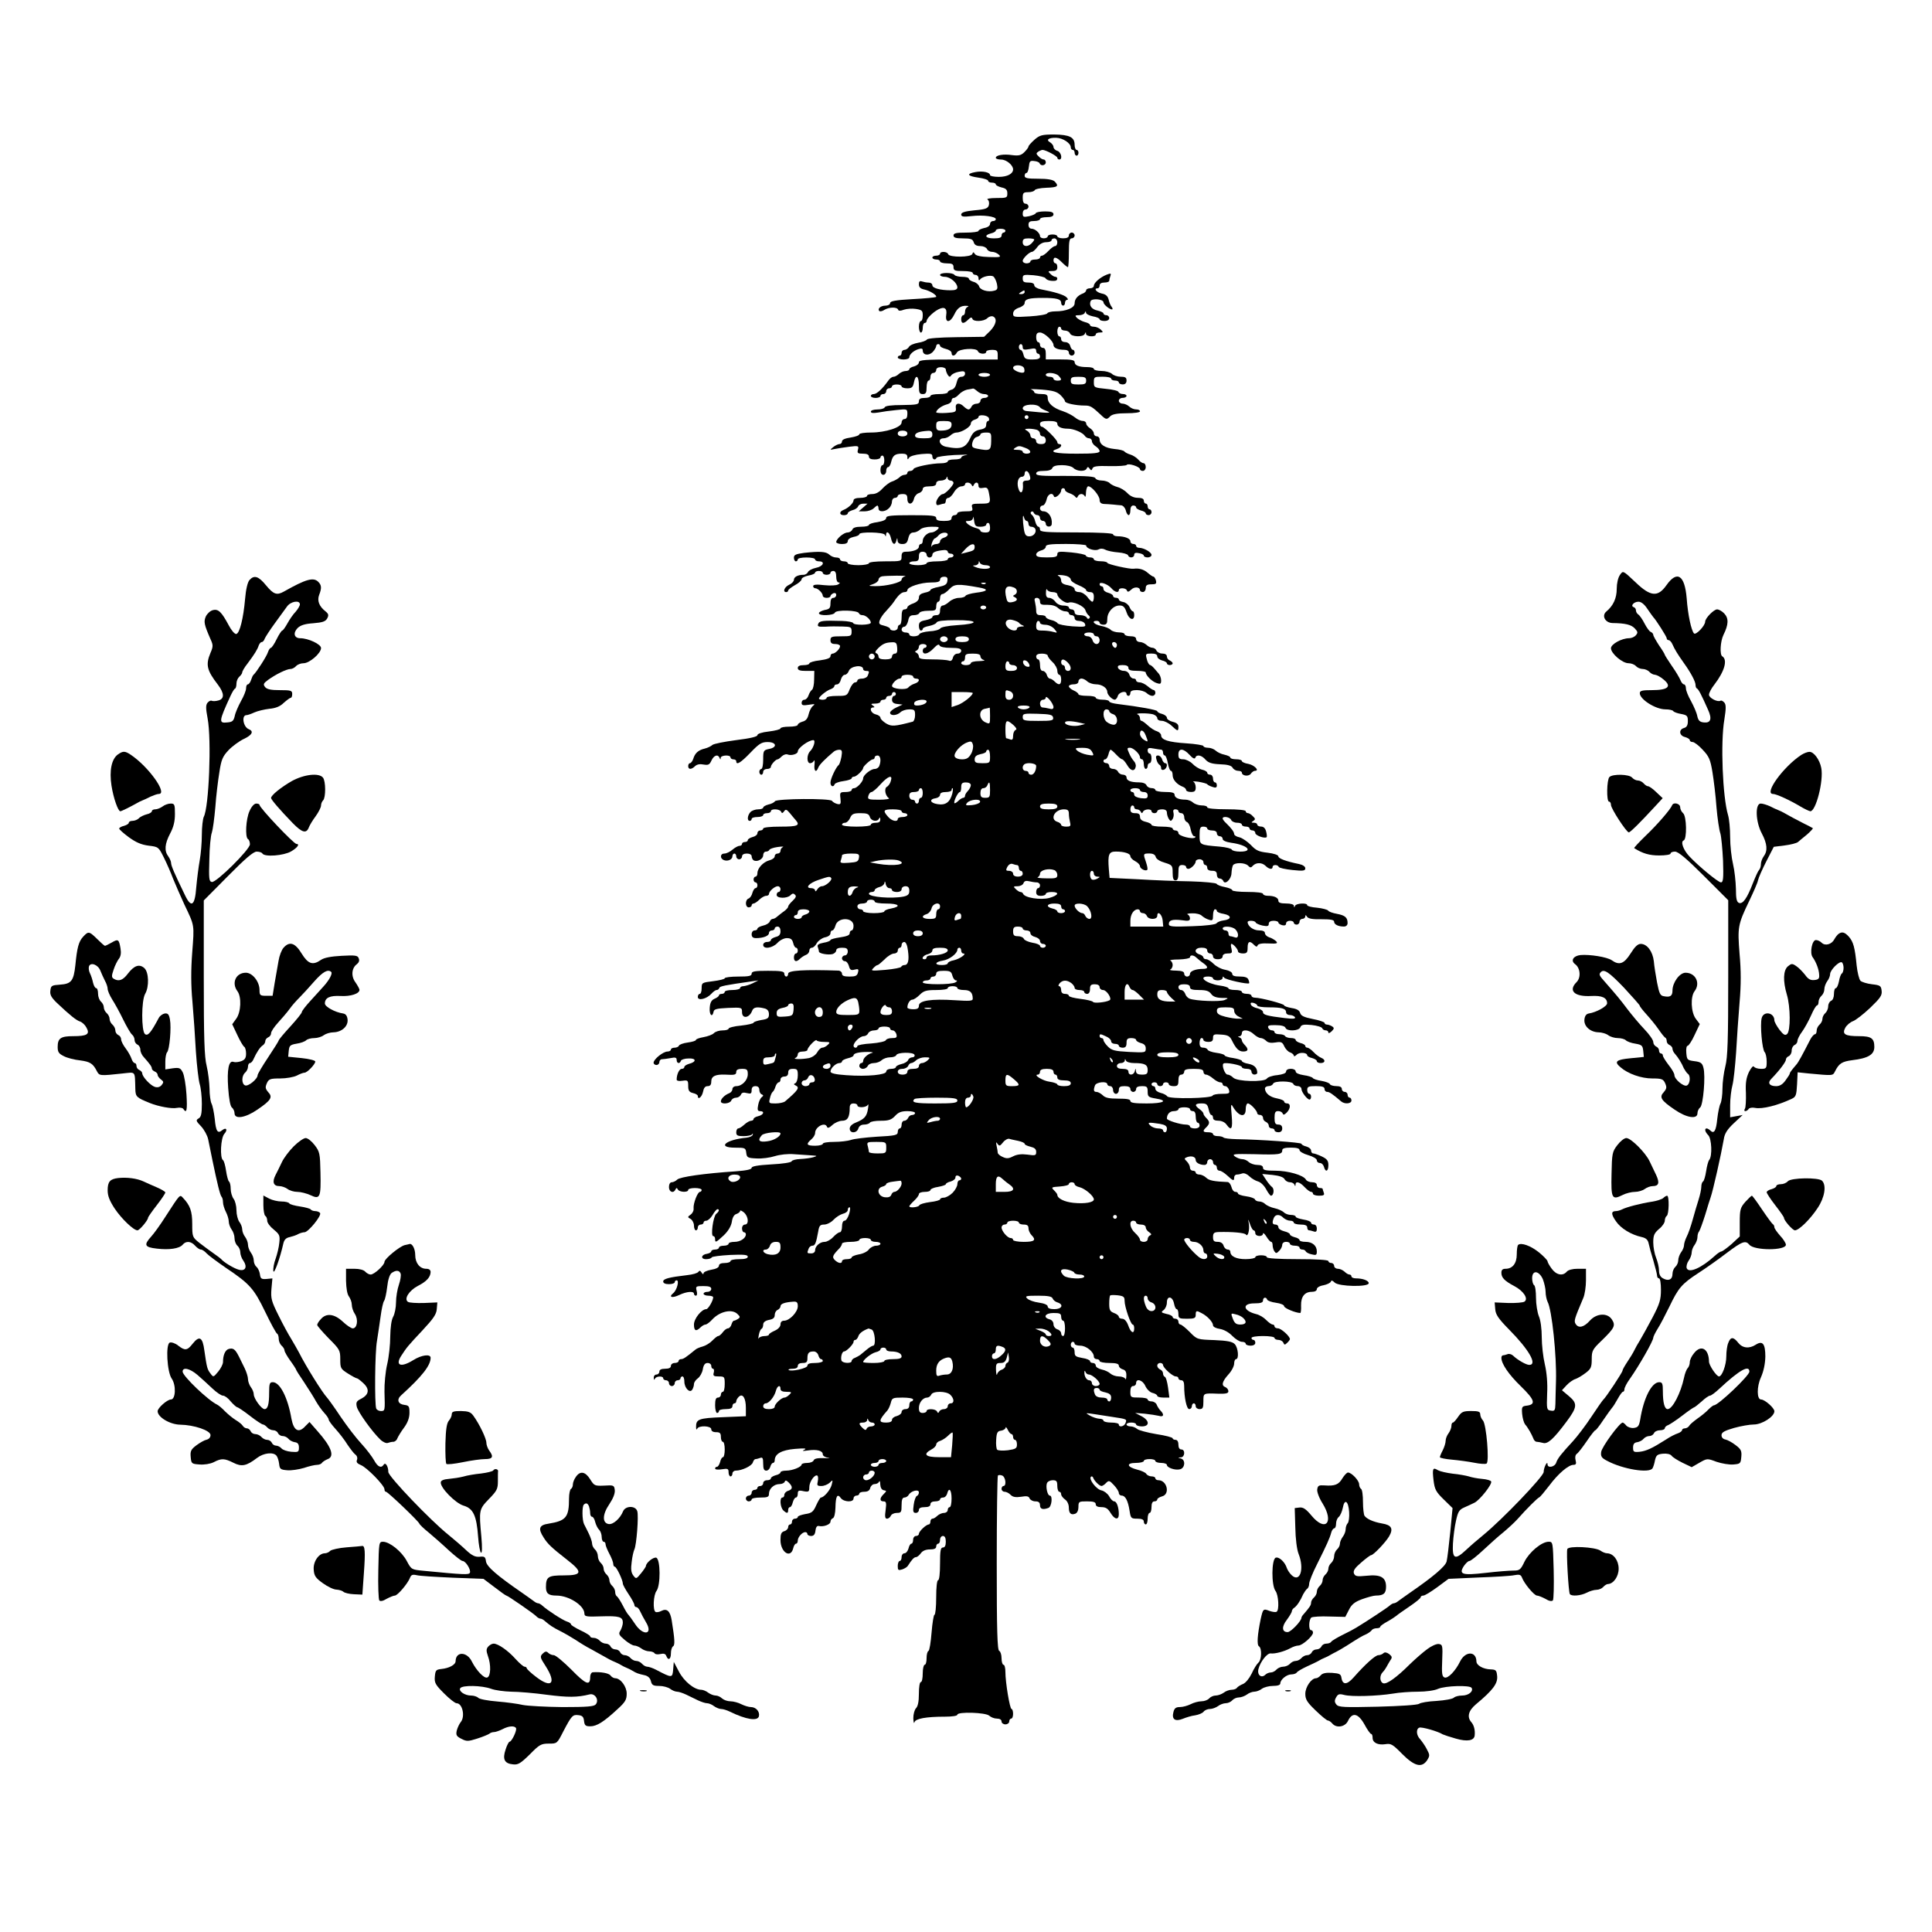 <?xml version="1.0" standalone="no"?>
<!DOCTYPE svg PUBLIC "-//W3C//DTD SVG 20010904//EN"
 "http://www.w3.org/TR/2001/REC-SVG-20010904/DTD/svg10.dtd">
<svg version="1.0" xmlns="http://www.w3.org/2000/svg"
 width="1005pt" height="1005pt" viewBox="0 0 1005 1005"
 preserveAspectRatio="xMidYMid meet">
<g transform="translate(0,1005) scale(0.1,-0.1)"
fill="#000000" stroke="none">
<path d="M5381 9323 c-17 -15 -31 -31 -31 -35 0 -5 -10 -18 -21 -29 -17 -17
-29 -20 -63 -16 -46 7 -86 0 -86 -14 0 -5 12 -9 28 -9 27 0 62 -29 62 -51 0
-23 -30 -39 -74 -39 -25 0 -46 4 -46 9 0 15 -39 23 -76 16 -49 -9 -42 -21 16
-29 28 -4 50 -11 50 -16 0 -6 9 -10 20 -10 11 0 20 -4 20 -9 0 -5 14 -12 30
-16 23 -5 30 -12 30 -31 0 -23 -3 -24 -57 -24 -32 0 -53 -4 -46 -8 7 -4 10
-17 7 -29 -5 -17 -16 -22 -75 -27 -50 -5 -69 -11 -69 -22 0 -11 11 -13 54 -8
60 7 126 -2 126 -16 0 -6 -7 -10 -15 -10 -8 0 -15 -7 -15 -15 0 -9 -12 -18
-30 -21 -16 -4 -30 -10 -30 -15 0 -5 -29 -9 -65 -9 -51 0 -65 -3 -65 -15 0
-11 12 -15 49 -15 41 0 51 -4 56 -20 4 -14 15 -20 35 -20 15 0 30 -7 34 -15 3
-8 15 -15 26 -15 12 0 28 -7 36 -15 13 -12 7 -14 -51 -12 -42 1 -69 7 -74 16
-7 11 -9 11 -13 0 -6 -18 -120 -19 -126 -1 -4 14 -42 16 -42 2 0 -5 -9 -10
-20 -10 -11 0 -20 -4 -20 -10 0 -5 9 -10 20 -10 11 0 20 -4 20 -10 0 -5 16
-10 35 -10 28 0 35 -4 35 -20 0 -17 7 -20 50 -20 28 0 50 -4 50 -10 0 -5 7
-10 15 -10 8 0 15 -8 15 -17 0 -11 3 -14 8 -7 10 15 54 25 69 16 7 -5 15 -22
19 -39 5 -25 2 -31 -14 -35 -32 -9 -74 3 -79 23 -3 9 -16 20 -29 23 -13 4 -24
11 -24 16 0 6 -15 10 -34 10 -19 0 -38 5 -41 10 -3 6 -22 10 -41 10 -19 0 -34
-4 -34 -10 0 -5 11 -10 25 -10 28 0 65 -32 65 -55 0 -10 -10 -15 -34 -15 -54
0 -96 11 -96 26 0 8 -9 14 -19 14 -11 0 -26 3 -35 6 -12 4 -16 0 -16 -15 0
-15 8 -23 28 -27 29 -6 69 -31 61 -39 -3 -2 -58 -8 -122 -11 -88 -5 -117 -10
-117 -21 0 -7 -11 -13 -24 -13 -25 0 -43 -16 -32 -28 4 -3 16 -1 26 6 24 15
67 16 72 1 2 -7 12 -7 30 0 15 5 43 7 62 4 32 -5 36 -9 36 -34 0 -16 -4 -29
-10 -29 -5 0 -10 -13 -10 -30 0 -16 5 -30 10 -30 6 0 10 11 10 25 0 14 5 25
10 25 6 0 10 5 10 10 0 13 32 45 60 60 32 17 48 7 42 -29 -6 -43 21 -41 42 3
16 34 34 47 64 45 11 0 12 -2 5 -6 -7 -2 -13 -13 -13 -24 0 -10 -4 -19 -10
-19 -5 0 -10 -9 -10 -20 0 -25 13 -26 36 -3 13 13 19 14 22 5 5 -17 60 -15 78
3 8 8 21 12 29 9 24 -10 17 -43 -15 -76 l-31 -30 -145 -2 c-89 -1 -148 -6
-152 -12 -4 -6 -25 -14 -46 -17 -22 -4 -44 -13 -48 -22 -5 -8 -16 -15 -23 -15
-8 0 -15 -7 -15 -15 0 -8 -4 -15 -10 -15 -5 0 -10 -4 -10 -10 0 -5 14 -10 30
-10 17 0 30 5 30 11 0 15 22 35 48 43 16 5 22 3 22 -7 0 -25 31 -29 52 -8 10
11 18 25 18 31 0 5 5 10 10 10 6 0 10 -4 10 -9 0 -5 14 -12 30 -16 17 -4 30
-13 30 -21 0 -19 17 -18 28 3 12 20 103 25 109 6 5 -15 43 -18 43 -3 0 6 14
10 30 10 25 0 30 -4 30 -25 l0 -25 -205 0 c-174 0 -205 -2 -205 -15 0 -8 -11
-17 -25 -21 -14 -3 -25 -10 -25 -15 0 -5 -9 -9 -19 -9 -11 0 -26 -7 -35 -15
-8 -8 -21 -15 -28 -15 -8 0 -20 -9 -28 -21 -29 -41 -59 -69 -75 -69 -8 0 -15
-4 -15 -10 0 -5 11 -10 25 -10 14 0 25 5 25 10 0 6 7 10 15 10 8 0 15 7 15 15
0 8 7 15 15 15 8 0 15 5 15 10 0 6 11 10 25 10 14 0 25 -4 25 -10 0 -5 13 -10
29 -10 24 0 30 5 35 30 9 46 26 36 26 -15 0 -38 3 -45 20 -45 16 0 20 7 20 35
0 19 5 35 10 35 6 0 10 9 10 20 0 11 7 20 15 20 8 0 15 7 15 15 0 9 9 15 25
15 14 0 25 -6 25 -12 0 -7 5 -20 10 -28 8 -12 12 -12 18 -3 4 7 22 16 40 19
25 5 32 3 32 -10 0 -9 -8 -16 -19 -16 -13 0 -20 -10 -25 -31 -4 -19 -13 -33
-26 -36 -11 -3 -20 -9 -20 -14 0 -5 -20 -9 -45 -9 -25 0 -45 -4 -45 -10 0 -5
-13 -10 -30 -10 -22 0 -30 -5 -30 -18 0 -16 -10 -18 -87 -19 -56 0 -88 -4 -91
-12 -2 -6 -19 -11 -38 -11 -19 0 -34 -5 -34 -11 0 -8 12 -9 38 -5 20 4 63 10
95 13 56 6 57 6 57 -21 0 -16 -5 -26 -15 -26 -8 0 -15 -8 -15 -18 0 -25 -83
-52 -159 -52 -33 0 -61 -4 -61 -9 0 -6 -20 -13 -45 -17 -28 -4 -45 -11 -45
-20 0 -8 -6 -14 -13 -14 -7 0 -22 -7 -33 -16 -18 -15 -18 -15 6 -10 14 3 48 8
77 12 49 6 51 5 46 -15 -5 -18 -1 -21 26 -21 21 0 31 -5 31 -15 0 -10 10 -15
30 -15 17 0 30 5 30 10 0 6 5 10 10 10 6 0 10 -11 10 -25 0 -14 -4 -25 -10
-25 -5 0 -10 -11 -10 -25 0 -16 6 -25 15 -25 8 0 15 9 15 20 0 11 4 20 10 20
5 0 13 12 16 28 8 33 20 42 57 42 19 0 27 -5 27 -17 0 -15 2 -15 9 -4 5 8 32
16 65 19 47 4 56 2 56 -12 0 -17 16 -22 22 -7 2 5 44 11 93 14 50 2 78 3 63 0
-16 -2 -28 -8 -28 -14 0 -5 -16 -9 -35 -9 -19 0 -35 -4 -35 -10 0 -5 -15 -10
-34 -10 -50 0 -141 -19 -144 -30 -2 -6 -10 -10 -18 -10 -8 0 -14 -4 -14 -10 0
-5 -6 -10 -14 -10 -8 0 -21 -6 -28 -14 -8 -7 -25 -17 -38 -21 -13 -4 -35 -21
-49 -36 -17 -19 -35 -29 -53 -29 -16 0 -28 -4 -28 -10 0 -5 -16 -10 -35 -10
-22 0 -35 -5 -35 -13 0 -14 -27 -40 -53 -50 -23 -9 -21 -27 3 -27 11 0 20 4
20 10 0 5 11 12 24 16 14 3 27 12 30 20 3 8 15 14 27 14 l22 0 -23 -20 -23
-20 31 0 c17 0 37 7 46 15 8 8 17 15 20 15 3 0 6 -7 6 -15 0 -20 34 -19 54 1
9 8 16 24 16 35 0 10 7 19 15 19 8 0 15 5 15 10 0 6 11 10 25 10 20 0 25 -5
25 -25 0 -32 26 -33 34 -1 3 14 15 28 26 31 11 3 20 13 20 21 0 9 11 14 35 14
24 0 35 5 35 15 0 9 9 15 24 15 13 0 27 6 29 13 4 10 6 10 6 0 1 -7 8 -13 16
-13 8 0 15 -6 15 -12 0 -13 -43 -58 -55 -58 -13 0 -35 -29 -35 -45 0 -12 5
-15 16 -11 9 3 20 6 25 6 5 0 9 7 9 15 0 8 6 15 13 15 7 0 21 14 30 30 10 17
27 30 38 30 10 0 19 5 19 10 0 14 27 12 34 -2 5 -10 7 -10 12 0 8 17 24 15 24
-4 0 -12 7 -15 24 -12 20 4 25 0 30 -25 11 -55 9 -57 -43 -57 -44 0 -49 -2
-44 -20 5 -18 0 -20 -36 -20 -22 0 -41 -4 -41 -10 0 -5 -7 -10 -15 -10 -8 0
-15 -7 -15 -15 0 -11 -11 -15 -40 -15 -29 0 -40 4 -40 15 0 13 -21 15 -130 15
-106 0 -130 -3 -130 -14 0 -10 -16 -17 -45 -22 -25 -3 -45 -10 -45 -15 0 -5
-18 -9 -40 -9 -27 0 -43 -5 -46 -15 -4 -8 -15 -15 -25 -15 -20 0 -59 -33 -59
-50 0 -5 14 -10 30 -10 20 0 30 5 30 15 0 9 12 18 30 22 17 3 30 9 30 14 0 14
128 11 133 -3 4 -10 6 -10 6 0 2 24 19 12 26 -18 7 -33 21 -39 28 -12 4 16 5
16 6 0 1 -12 9 -18 25 -18 19 0 26 7 31 30 5 21 13 30 27 30 10 0 26 7 34 15
9 9 34 15 60 15 40 0 44 -2 30 -15 -8 -8 -22 -15 -31 -15 -21 0 -45 -24 -45
-44 0 -9 -4 -16 -10 -16 -5 0 -10 -6 -10 -14 0 -14 -29 -26 -67 -26 -18 0 -23
-6 -23 -25 0 -25 -1 -25 -85 -25 -50 0 -85 -4 -85 -10 0 -5 -25 -10 -55 -10
-30 0 -55 5 -55 10 0 6 -9 10 -20 10 -11 0 -20 5 -20 10 0 6 -9 10 -21 10 -11
0 -27 7 -35 15 -17 16 -50 18 -131 9 -43 -6 -53 -10 -53 -25 0 -11 5 -19 10
-19 6 0 10 5 10 10 0 6 20 10 45 10 25 0 45 -4 45 -10 0 -5 9 -10 20 -10 35 0
22 -27 -16 -34 -19 -4 -38 -14 -41 -22 -3 -7 -13 -14 -23 -14 -29 0 -50 -11
-50 -26 0 -8 -11 -20 -25 -26 -24 -11 -35 -38 -15 -38 6 0 10 4 10 8 0 5 16
17 35 28 19 10 35 24 35 31 0 7 16 15 35 19 19 3 35 10 35 15 0 5 9 9 20 9 11
0 20 -4 20 -10 0 -5 9 -10 20 -10 11 0 20 5 20 10 0 6 7 10 15 10 10 0 15 -10
15 -30 0 -17 5 -30 13 -30 8 0 7 -4 -3 -10 -8 -6 -40 -7 -72 -4 -40 5 -58 3
-58 -5 0 -6 5 -11 11 -11 14 0 39 -25 39 -39 0 -6 9 -11 20 -11 11 0 20 4 20
9 0 5 7 11 15 15 9 3 15 0 15 -9 0 -8 -7 -15 -15 -15 -10 0 -15 -10 -15 -29 0
-24 -5 -30 -30 -34 -16 -4 -30 -11 -30 -17 0 -15 77 -12 83 3 6 16 120 13 125
-3 2 -6 10 -10 19 -10 17 0 43 -24 43 -39 0 -13 -87 -15 -92 -2 -1 5 -28 10
-58 11 -99 3 -118 1 -124 -16 -5 -13 1 -15 36 -14 24 2 64 2 91 1 43 -1 47 -3
47 -26 0 -24 -3 -25 -55 -25 -48 0 -55 -2 -55 -20 0 -15 7 -20 25 -20 14 0 25
-5 25 -11 0 -14 -25 -39 -39 -39 -6 0 -11 -6 -11 -14 0 -9 -18 -16 -55 -21
-30 -3 -55 -11 -55 -16 0 -5 -13 -9 -30 -9 -20 0 -30 -5 -30 -15 0 -11 11 -15
43 -15 l43 0 -1 -45 c0 -25 -5 -49 -11 -53 -6 -4 -14 -17 -18 -29 -4 -13 -14
-23 -22 -23 -8 0 -14 -7 -14 -16 0 -13 7 -15 38 -10 31 5 34 4 21 -6 -9 -7
-19 -27 -23 -45 -5 -22 -15 -33 -32 -37 -13 -4 -24 -11 -24 -16 0 -6 -20 -10
-45 -10 -25 0 -45 -4 -45 -9 0 -5 -27 -12 -60 -16 -37 -4 -60 -12 -60 -19 0
-8 -37 -17 -111 -26 -61 -8 -116 -19 -123 -25 -6 -6 -24 -15 -40 -19 -34 -8
-51 -24 -60 -54 -4 -12 -12 -22 -17 -22 -5 0 -9 -7 -9 -15 0 -19 17 -19 36 0
10 9 25 12 44 8 25 -4 31 -1 41 21 13 28 34 34 42 14 4 -10 6 -10 6 0 1 14 51
17 51 2 0 -5 7 -10 15 -10 8 0 15 -4 15 -10 0 -22 23 -8 74 45 45 47 58 55 89
55 47 0 52 -28 7 -36 -28 -6 -30 -9 -30 -55 0 -27 -4 -49 -10 -49 -5 0 -10 -7
-10 -15 0 -8 5 -15 10 -15 6 0 10 7 10 15 0 8 9 15 20 15 11 0 20 5 20 11 0
11 25 39 35 39 4 0 13 7 22 16 9 8 22 13 31 9 19 -7 52 3 52 16 0 18 56 59 81
59 13 0 2 -39 -17 -58 -18 -18 -18 -62 0 -62 8 0 17 6 20 13 3 6 5 -3 3 -20
-4 -35 9 -45 20 -15 6 15 36 45 80 82 7 6 20 10 29 10 14 0 16 -7 11 -37 -4
-20 -10 -39 -14 -42 -14 -11 -43 -72 -43 -92 0 -20 16 -26 22 -8 2 5 22 13 46
16 23 3 42 10 42 14 0 5 6 9 13 9 12 0 47 34 47 45 0 9 40 45 50 45 6 0 10 5
10 10 0 6 7 10 15 10 15 0 20 -26 9 -54 -3 -9 -14 -16 -24 -16 -20 0 -60 -32
-60 -49 0 -16 -32 -51 -47 -51 -7 0 -13 -4 -13 -10 0 -5 -14 -10 -31 -10 -29
0 -31 -2 -27 -33 3 -30 1 -33 -17 -29 -11 3 -23 10 -27 16 -9 14 -288 12 -297
-2 -3 -6 -19 -14 -34 -17 -15 -4 -27 -11 -27 -16 0 -5 -12 -9 -26 -9 -14 0
-32 -6 -40 -14 -16 -17 -19 -46 -4 -46 6 0 10 5 10 10 0 6 14 10 30 10 17 0
30 5 30 10 0 6 9 10 20 10 11 0 20 5 20 10 0 15 47 12 53 -2 4 -10 8 -9 16 2
8 12 13 10 30 -10 11 -14 25 -30 31 -37 23 -27 9 -33 -80 -33 -53 0 -90 -4
-90 -10 0 -5 -7 -10 -15 -10 -8 0 -15 -6 -15 -14 0 -8 -11 -17 -25 -20 -14 -4
-25 -11 -25 -16 0 -6 -7 -10 -15 -10 -8 0 -15 -4 -15 -10 0 -5 -6 -10 -13 -10
-8 0 -24 -9 -37 -20 -13 -11 -31 -20 -42 -20 -22 0 -24 -25 -3 -34 21 -8 45 3
45 20 0 8 5 14 10 14 6 0 10 -7 10 -15 0 -8 7 -15 15 -15 8 0 15 7 15 15 0 9
9 15 25 15 15 0 25 -6 25 -14 0 -8 5 -18 10 -21 18 -11 50 6 50 26 0 10 6 19
14 19 8 0 16 4 18 9 2 5 21 12 43 15 22 3 34 3 28 0 -7 -3 -13 -12 -13 -20 0
-8 -7 -14 -15 -14 -8 0 -15 -6 -15 -14 0 -8 -12 -17 -27 -21 -32 -8 -63 -41
-63 -67 0 -10 -4 -18 -10 -18 -5 0 -10 -7 -10 -15 0 -8 5 -15 10 -15 6 0 10
-7 10 -15 0 -8 -4 -15 -10 -15 -5 0 -12 -11 -16 -24 -3 -14 -12 -27 -20 -30
-19 -7 -18 -46 1 -46 8 0 15 5 15 10 0 6 5 10 10 10 5 0 19 9 30 20 11 11 27
20 35 20 8 0 15 4 15 9 0 15 30 41 46 41 8 0 14 -7 14 -15 0 -8 -4 -15 -10
-15 -5 0 -10 -7 -10 -15 0 -19 54 -20 72 -2 9 10 16 11 23 3 9 -7 5 -16 -12
-32 -13 -12 -23 -25 -23 -30 0 -5 -10 -16 -21 -24 -12 -8 -27 -21 -35 -27 -7
-7 -18 -13 -24 -13 -6 0 -13 -6 -16 -14 -3 -8 -19 -18 -35 -21 -16 -4 -29 -11
-29 -16 0 -5 -7 -9 -15 -9 -8 0 -15 -9 -15 -20 0 -14 7 -20 23 -20 38 0 67 12
67 26 0 8 7 14 15 14 8 0 15 5 15 10 0 6 7 10 15 10 9 0 15 -9 15 -24 0 -17
-7 -26 -25 -30 -14 -4 -25 -11 -25 -16 0 -6 -9 -10 -20 -10 -11 0 -20 -7 -20
-15 0 -24 48 -18 74 10 13 14 34 25 49 25 20 0 28 -6 33 -25 3 -14 10 -25 15
-25 5 0 9 -7 9 -15 0 -8 -4 -15 -10 -15 -5 0 -10 -9 -10 -20 0 -23 13 -26 32
-7 7 7 21 16 31 20 9 3 17 13 17 22 0 8 6 15 13 15 8 0 19 11 26 24 8 13 26
26 42 30 17 3 29 12 29 21 0 8 4 15 10 15 5 0 12 11 16 25 11 45 94 45 94 -1
0 -13 -4 -24 -10 -24 -5 0 -10 -7 -10 -15 0 -10 -16 -16 -50 -21 -27 -4 -50
-10 -50 -14 0 -4 -16 -11 -36 -14 -26 -5 -34 -11 -30 -22 3 -9 6 -19 6 -24 0
-10 47 -19 71 -13 10 3 19 12 19 19 0 9 11 14 30 14 23 0 30 -4 30 -20 0 -11
-7 -20 -15 -20 -8 0 -15 -7 -15 -15 0 -8 7 -15 15 -15 8 0 17 -11 21 -25 5
-20 11 -24 29 -19 20 5 23 3 18 -15 -4 -17 -13 -21 -44 -21 -28 0 -39 4 -39
15 0 8 -8 15 -17 16 -181 6 -263 1 -263 -16 0 -8 -4 -15 -10 -15 -5 0 -10 7
-10 15 0 12 -16 15 -85 15 -69 0 -85 -3 -85 -15 0 -12 -14 -15 -70 -15 -38 0
-70 -4 -70 -9 0 -4 -27 -11 -60 -15 -58 -7 -60 -8 -60 -36 0 -17 -4 -30 -10
-30 -5 0 -10 -7 -10 -16 0 -22 47 -10 71 17 9 10 21 19 27 19 6 0 12 5 14 11
3 9 28 14 168 34 l35 5 -30 -15 c-16 -8 -38 -14 -47 -15 -10 0 -18 -4 -18 -10
0 -5 -18 -10 -40 -10 -22 0 -40 -4 -40 -10 0 -5 -7 -10 -15 -10 -8 0 -15 -3
-15 -8 0 -4 -10 -12 -22 -17 -17 -7 -24 -20 -26 -47 -3 -37 13 -54 20 -21 2
14 17 17 76 20 71 3 72 2 72 -22 0 -37 39 -31 53 8 7 18 26 21 65 11 15 -4 22
-14 22 -30 0 -20 -6 -25 -40 -30 -22 -4 -40 -10 -40 -14 0 -4 -29 -11 -65 -15
-36 -3 -65 -11 -65 -16 0 -5 -14 -9 -31 -9 -17 0 -37 -6 -45 -14 -7 -8 -32
-17 -54 -21 -22 -4 -40 -10 -40 -15 0 -4 -19 -10 -42 -13 -24 -3 -44 -11 -46
-16 -2 -6 -12 -11 -23 -11 -10 0 -19 -4 -19 -10 0 -5 -8 -10 -18 -10 -22 0
-72 -40 -72 -58 0 -7 7 -12 15 -12 8 0 15 7 15 15 0 8 6 15 14 15 7 0 28 3 45
6 24 5 31 3 31 -10 0 -18 16 -22 22 -4 2 6 20 12 40 12 41 2 42 -18 2 -28 -13
-4 -24 -11 -24 -16 0 -6 -6 -10 -14 -10 -12 0 -26 -28 -26 -56 0 -6 12 -9 30
-6 28 4 30 2 30 -27 0 -24 5 -32 25 -37 14 -3 25 -10 25 -15 0 -23 21 -6 27
21 4 21 11 30 24 30 13 0 19 7 19 24 0 28 22 38 73 36 50 -3 57 -1 57 15 0 10
10 15 30 15 26 0 30 -4 30 -28 0 -31 -30 -62 -60 -62 -11 0 -20 -7 -20 -15 0
-9 -8 -19 -17 -22 -23 -9 -43 -29 -43 -42 0 -17 47 -13 54 4 3 8 14 15 25 15
10 0 21 7 25 15 4 11 13 14 31 9 21 -5 25 -3 25 15 0 14 6 21 20 21 13 0 20
-7 20 -19 0 -11 6 -22 13 -24 9 -4 9 -7 0 -14 -7 -5 -16 -23 -19 -41 -5 -25
-3 -32 10 -32 25 0 19 -19 -9 -26 -14 -3 -25 -10 -25 -15 0 -5 -6 -9 -13 -9
-7 0 -23 -9 -35 -20 -12 -11 -26 -20 -32 -20 -5 0 -10 -9 -10 -20 0 -17 7 -20
39 -20 22 0 42 5 44 10 3 6 4 5 3 -2 -1 -7 -16 -14 -32 -16 -109 -10 -157 -52
-60 -52 52 0 55 -1 58 -27 3 -24 7 -27 53 -29 28 -2 71 4 96 12 26 8 68 13
100 10 30 -2 70 -5 89 -6 33 -2 33 -3 10 -10 -14 -4 -44 -8 -67 -9 -23 -1 -43
-6 -45 -12 -2 -6 -46 -13 -106 -16 -71 -4 -102 -10 -102 -18 0 -8 -27 -14 -82
-18 -165 -11 -291 -29 -305 -43 -8 -8 -21 -14 -29 -14 -8 0 -14 -10 -14 -25 0
-26 24 -35 34 -12 5 9 7 9 12 0 7 -15 54 -17 54 -3 0 6 16 10 35 10 19 0 35
-4 35 -10 0 -5 -4 -10 -9 -10 -12 0 -35 -60 -33 -85 2 -11 -5 -26 -15 -33 -17
-12 -17 -14 0 -23 9 -6 17 -21 17 -34 0 -14 5 -25 10 -25 6 0 10 7 10 15 0 8
7 15 15 15 8 0 15 5 15 10 0 6 6 10 14 10 8 0 23 13 33 30 9 16 21 30 25 30
12 0 9 -12 -6 -24 -16 -13 -30 -116 -16 -116 6 0 10 -7 10 -15 0 -21 4 -19 45
19 23 22 38 47 42 70 3 23 12 38 24 41 11 4 19 11 19 16 0 5 9 1 20 -8 24 -21
27 -63 5 -63 -8 0 -15 -9 -15 -20 0 -11 5 -20 10 -20 6 0 10 -5 10 -11 0 -20
-29 -39 -59 -39 -17 0 -31 -4 -31 -10 0 -5 -11 -10 -25 -10 -14 0 -25 -4 -25
-10 0 -5 -9 -10 -20 -10 -11 0 -20 -4 -20 -9 0 -5 -10 -11 -22 -13 -31 -4 -35
-28 -5 -28 14 0 27 4 29 9 2 5 45 10 96 13 71 3 92 1 92 -9 0 -9 -15 -13 -45
-13 -25 0 -45 -4 -45 -10 0 -5 -13 -10 -30 -10 -19 0 -30 -5 -30 -14 0 -9 -15
-17 -40 -21 -22 -4 -40 -12 -40 -18 0 -7 -5 -6 -10 3 -7 11 -12 12 -17 4 -5
-7 -30 -14 -58 -17 -94 -11 -125 -19 -125 -33 0 -9 11 -14 30 -14 17 0 30 5
30 10 0 6 5 10 10 10 15 0 1 -52 -18 -67 -26 -21 -5 -27 32 -9 38 18 76 21 76
6 0 -5 5 -10 10 -10 6 0 8 11 4 25 -6 24 -4 25 35 25 30 0 41 -4 41 -15 0 -8
-9 -15 -20 -15 -11 0 -20 -4 -20 -10 0 -5 11 -10 25 -10 14 0 25 -4 25 -8 0
-18 -26 -62 -36 -62 -24 0 -64 -49 -64 -80 0 -33 11 -38 34 -15 8 8 20 15 26
15 6 0 21 11 34 25 40 44 105 58 133 29 14 -13 14 -17 2 -25 -8 -5 -17 -9 -21
-9 -4 0 -10 -9 -13 -20 -3 -11 -12 -20 -18 -20 -7 0 -19 -9 -27 -20 -8 -11
-19 -20 -24 -20 -5 0 -18 -11 -30 -23 -12 -13 -35 -27 -50 -31 -15 -4 -33 -11
-39 -17 -49 -40 -62 -49 -74 -49 -7 0 -13 -4 -13 -10 0 -5 -9 -10 -20 -10 -11
0 -20 -7 -20 -15 0 -10 -10 -15 -30 -15 -20 0 -30 -5 -30 -15 0 -8 -7 -15 -15
-15 -8 0 -15 -8 -14 -17 0 -11 3 -13 6 -5 6 14 43 16 43 2 0 -5 7 -10 15 -10
8 0 15 -7 15 -15 0 -8 7 -15 15 -15 8 0 15 7 15 15 0 8 7 15 15 15 8 0 15 5
15 10 0 6 5 10 10 10 6 0 10 -12 10 -26 0 -34 28 -63 41 -43 5 8 9 21 9 29 0
9 9 22 20 30 11 8 23 29 26 47 4 24 12 33 25 33 11 0 19 -7 19 -15 0 -8 4 -15
9 -15 5 0 7 -9 4 -20 -5 -17 0 -20 26 -20 30 0 31 -2 31 -40 0 -22 -4 -40 -10
-40 -5 0 -10 -7 -10 -15 0 -8 -7 -15 -15 -15 -11 0 -15 -11 -15 -40 0 -22 5
-40 10 -40 6 0 10 5 10 10 0 6 16 10 35 10 24 0 35 5 35 15 0 8 5 15 10 15 6
0 10 5 10 11 0 6 6 16 13 23 20 20 37 -6 37 -57 l0 -44 -121 -5 c-126 -5 -139
-10 -138 -53 0 -11 3 -14 6 -7 7 18 73 16 73 -3 0 -9 9 -15 25 -15 20 0 25 -5
25 -25 0 -14 5 -25 10 -25 6 0 10 -18 10 -40 0 -22 -4 -40 -9 -40 -5 0 -12
-11 -15 -25 -4 -14 -11 -25 -16 -25 -6 0 -10 -4 -10 -9 0 -6 16 -7 35 -4 31 5
35 3 35 -16 0 -11 5 -21 10 -21 6 0 10 7 10 15 0 8 8 15 17 15 32 0 83 24 89
42 3 10 9 18 14 18 5 0 15 3 24 6 13 5 16 -1 16 -30 0 -26 4 -36 16 -36 9 0
18 9 21 20 3 11 9 20 14 20 5 0 9 6 9 13 0 34 35 54 105 60 48 4 64 3 50 -4
-15 -7 -11 -8 18 -4 45 7 77 -1 77 -20 0 -8 12 -16 28 -18 15 -2 5 -3 -21 -2
-34 1 -50 -2 -54 -11 -3 -8 -18 -14 -34 -14 -16 0 -29 -4 -29 -8 0 -13 -48
-32 -80 -32 -17 0 -30 -4 -30 -9 0 -5 -11 -12 -25 -15 -14 -4 -25 -11 -25 -16
0 -6 -9 -10 -20 -10 -11 0 -20 -7 -20 -15 0 -8 -7 -15 -15 -15 -8 0 -15 -4
-15 -10 0 -5 -7 -10 -15 -10 -8 0 -15 -7 -15 -15 0 -8 -7 -15 -15 -15 -8 0
-15 -7 -15 -15 0 -8 7 -15 15 -15 8 0 15 5 15 10 0 6 20 10 45 10 38 0 45 3
45 19 0 27 26 51 55 51 13 0 25 6 27 12 3 9 9 8 21 -4 22 -22 21 -35 -3 -43
-11 -3 -20 -13 -20 -21 0 -8 -4 -14 -10 -14 -15 0 -12 -49 4 -66 19 -18 26
-18 26 1 0 8 4 15 9 15 5 0 12 11 15 25 4 14 11 25 16 25 6 0 10 9 10 20 0 16
5 19 30 13 27 -5 30 -3 30 21 0 28 28 68 42 60 4 -3 5 -16 2 -30 -5 -21 -3
-24 19 -24 14 0 33 8 43 17 17 17 17 16 10 -12 -7 -26 -40 -65 -56 -65 -3 0
-14 -18 -24 -40 -15 -34 -23 -41 -57 -46 -21 -4 -39 -10 -39 -15 0 -5 -7 -9
-15 -9 -8 0 -15 -7 -15 -15 0 -8 -4 -15 -10 -15 -5 0 -10 -6 -10 -14 0 -8 -9
-18 -20 -21 -16 -5 -20 -15 -20 -46 0 -63 52 -98 66 -44 3 14 10 25 15 25 5 0
9 7 9 16 0 18 23 44 39 44 6 0 11 -4 11 -10 0 -5 9 -10 19 -10 14 0 21 8 23
28 2 17 8 26 17 24 25 -6 61 8 61 22 0 8 6 16 12 18 8 3 13 25 14 56 1 59 10
75 28 49 16 -21 66 -23 66 -2 0 8 7 15 15 15 8 0 15 5 15 10 0 6 12 10 26 10
17 0 28 6 31 20 3 11 13 20 23 20 10 0 21 6 23 13 3 6 6 0 6 -15 1 -16 7 -28
18 -30 16 -3 16 -4 0 -20 -22 -21 -22 -38 -1 -38 14 0 16 -7 11 -45 -5 -34 -3
-45 7 -45 8 0 16 7 20 15 3 8 17 15 31 15 23 0 25 4 25 40 0 28 4 40 15 40 7
0 18 6 22 14 12 21 53 31 53 13 0 -9 -5 -17 -11 -19 -5 -2 -13 -22 -16 -46 -5
-34 -3 -42 11 -42 9 0 16 7 16 15 0 10 10 15 30 15 20 0 30 5 30 15 0 9 9 15
25 15 14 0 25 5 25 10 0 6 7 10 16 10 9 0 18 9 21 20 9 36 23 21 23 -25 0 -25
-4 -45 -10 -45 -5 0 -10 -7 -10 -15 0 -8 -9 -15 -19 -15 -11 0 -26 -7 -35 -15
-8 -8 -19 -15 -25 -15 -6 0 -11 -7 -11 -15 0 -8 -4 -15 -8 -15 -14 0 -52 -36
-52 -49 0 -6 -7 -11 -15 -11 -8 0 -15 -9 -15 -20 0 -11 -4 -20 -9 -20 -5 0
-12 -11 -15 -25 -4 -14 -13 -25 -21 -25 -8 0 -15 -9 -15 -20 0 -11 -4 -20 -10
-20 -5 0 -10 -12 -10 -26 0 -22 3 -24 23 -18 12 4 25 12 29 18 21 33 33 46 43
46 6 0 17 9 25 20 9 13 26 20 47 20 23 0 33 5 33 15 0 8 5 15 10 15 6 0 10 9
10 20 0 11 7 20 15 20 10 0 15 -10 15 -30 0 -20 -5 -30 -15 -30 -12 0 -15 -16
-15 -85 0 -50 -4 -85 -10 -85 -6 0 -10 -37 -10 -90 0 -49 -4 -90 -9 -90 -4 0
-11 -42 -15 -92 -4 -51 -11 -94 -16 -96 -6 -2 -10 -19 -10 -38 0 -19 -4 -34
-10 -34 -5 0 -10 -20 -10 -45 0 -25 -4 -45 -10 -45 -6 0 -10 -27 -10 -61 0
-40 -5 -65 -15 -75 -8 -9 -14 -31 -14 -52 1 -20 3 -30 6 -21 5 19 61 29 159
29 36 0 64 4 64 10 0 17 149 12 166 -5 9 -8 26 -15 40 -15 15 0 24 -6 24 -15
0 -8 9 -15 20 -15 11 0 20 7 20 15 0 8 5 15 10 15 6 0 10 11 10 25 0 14 -4 25
-8 25 -9 0 -32 138 -32 193 0 20 -4 37 -10 37 -5 0 -10 15 -10 34 0 19 -6 36
-12 38 -10 4 -13 104 -13 455 0 248 3 454 6 457 3 4 14 4 23 0 17 -7 23 -54 6
-54 -5 0 -10 -7 -10 -15 0 -8 7 -15 16 -15 8 0 23 -7 31 -16 12 -12 27 -14 55
-10 29 5 40 3 44 -9 4 -8 17 -15 30 -15 17 0 24 -6 24 -20 0 -20 15 -25 44
-14 17 6 23 64 7 64 -12 0 -22 45 -15 64 3 9 17 16 30 16 20 0 24 -5 24 -30 0
-16 5 -30 10 -30 6 0 10 -6 10 -13 0 -7 9 -19 20 -27 12 -8 20 -26 20 -42 0
-30 11 -41 34 -32 10 4 16 18 16 35 0 28 2 29 45 29 33 0 45 -4 45 -15 0 -10
10 -15 29 -15 23 0 34 -7 48 -30 21 -35 43 -39 43 -7 0 36 -11 67 -24 67 -7 0
-19 12 -26 26 -8 14 -26 28 -40 31 -27 5 -68 59 -55 71 4 4 10 1 12 -6 6 -16
32 -42 43 -42 5 0 16 7 24 16 14 14 18 13 41 -12 14 -15 25 -33 25 -40 0 -8 7
-14 15 -14 19 0 33 -27 41 -79 6 -39 8 -41 40 -41 24 0 34 -5 34 -15 0 -8 5
-15 10 -15 6 0 10 14 10 30 0 17 5 30 10 30 6 0 10 14 10 30 0 20 5 30 15 30
8 0 15 4 15 10 0 5 11 12 25 16 43 11 26 84 -19 84 -9 0 -16 5 -16 10 0 6 -9
10 -20 10 -10 0 -23 6 -27 13 -4 7 -26 17 -47 22 -55 14 -59 35 -7 35 23 0 41
5 41 10 0 6 14 10 30 10 17 0 30 -4 30 -10 0 -5 14 -10 30 -10 17 0 30 -5 30
-10 0 -15 44 -30 69 -23 26 7 29 49 4 56 -17 4 -17 5 0 6 21 1 24 41 2 41 -9
0 -15 9 -15 25 0 16 -6 25 -15 25 -8 0 -15 4 -15 8 0 5 -39 15 -86 22 -47 8
-92 20 -99 27 -8 7 -23 13 -34 13 -12 0 -21 5 -21 10 0 6 11 10 25 10 14 0 25
-4 25 -10 0 -5 14 -10 30 -10 42 0 40 31 -2 53 l-33 17 50 -4 c28 -3 60 -8 73
-11 25 -8 30 6 9 27 -7 7 -16 21 -20 31 -3 9 -16 17 -27 17 -11 0 -20 5 -20
10 0 6 -20 10 -45 10 -43 0 -45 1 -45 30 0 20 5 30 15 30 8 0 15 7 15 15 0 27
35 16 48 -15 8 -17 24 -33 38 -36 13 -3 24 -10 24 -15 0 -5 14 -9 31 -9 l32 0
-7 53 c-4 28 -11 54 -17 55 -5 2 -9 10 -9 18 0 8 -7 17 -15 20 -8 4 -15 12
-15 20 0 8 7 14 15 14 8 0 15 -5 15 -10 0 -15 50 -60 66 -60 8 0 14 -4 14 -10
0 -5 7 -10 15 -10 10 0 15 -10 15 -29 0 -62 13 -121 26 -121 8 0 14 7 14 15 0
8 5 15 10 15 6 0 10 -7 10 -15 0 -8 9 -15 20 -15 17 0 20 7 20 40 0 44 -2 43
78 40 40 -1 52 2 52 13 0 8 -7 17 -15 21 -23 8 -18 29 15 66 17 18 30 44 30
57 0 13 5 23 10 23 16 0 11 60 -7 78 -12 13 -39 18 -106 21 -89 3 -90 3 -128
42 -21 21 -43 39 -49 39 -5 0 -10 7 -10 15 0 8 -7 15 -15 15 -8 0 -15 4 -15 9
0 5 -14 13 -32 16 -28 7 -30 9 -15 20 9 7 17 24 17 39 0 37 29 34 37 -4 3 -16
9 -30 14 -30 5 0 9 -11 9 -25 0 -23 4 -25 45 -25 38 0 45 3 45 20 0 23 4 24
31 9 30 -15 59 -47 59 -63 0 -8 15 -16 36 -19 22 -4 47 -18 65 -37 16 -16 38
-30 49 -30 11 0 20 -4 20 -10 0 -5 11 -10 25 -10 16 0 25 6 25 15 0 8 -4 15
-10 15 -5 0 -10 5 -10 10 0 6 27 10 60 10 33 0 60 -4 60 -10 0 -5 9 -10 20
-10 11 0 23 -7 26 -15 5 -12 8 -12 20 0 8 7 14 16 14 19 0 15 -46 56 -62 56
-10 0 -18 5 -18 10 0 6 -5 10 -10 10 -6 0 -21 11 -33 23 -12 13 -35 27 -52 31
-69 17 -76 56 -10 56 33 0 45 4 45 15 0 17 17 20 22 4 2 -5 22 -13 46 -16 23
-3 42 -11 42 -18 0 -10 60 -35 84 -35 3 0 5 18 4 39 -1 46 19 71 56 71 16 0
26 6 26 14 0 8 15 17 34 20 19 4 36 12 39 19 2 8 8 7 20 -5 22 -21 177 -24
177 -3 0 13 -30 25 -67 25 -13 0 -23 5 -23 10 0 6 -5 10 -11 10 -6 0 -17 7
-25 15 -9 8 -24 15 -35 15 -10 0 -19 7 -19 15 0 8 -7 15 -15 15 -8 0 -15 5
-15 10 0 6 -60 10 -160 10 -100 0 -160 4 -160 10 0 6 -13 10 -30 10 -16 0 -30
-4 -30 -10 0 -5 -23 -10 -51 -10 -49 0 -79 15 -79 39 0 6 -6 11 -14 11 -8 0
-18 9 -21 20 -4 13 -15 20 -31 20 -19 0 -24 5 -24 25 0 20 5 25 28 26 73 2
137 -4 143 -13 10 -16 21 26 15 59 -5 25 -4 24 6 -4 6 -18 15 -33 19 -33 5 0
9 -7 9 -15 0 -18 40 -20 40 -2 0 6 8 0 18 -16 9 -15 20 -27 24 -27 5 0 8 -8 8
-17 0 -10 4 -24 9 -32 8 -12 12 -12 25 2 9 8 16 23 16 31 0 9 8 16 20 16 11 0
20 -4 20 -10 0 -5 11 -10 25 -10 14 0 25 -4 25 -10 0 -5 6 -10 14 -10 8 0 16
-4 18 -9 2 -5 15 -13 31 -16 23 -6 27 -4 27 15 0 30 -23 50 -59 50 -17 0 -31
4 -31 9 0 5 -11 12 -25 15 -14 4 -25 10 -25 15 0 5 -13 12 -30 16 -16 4 -30
13 -30 21 0 8 -7 14 -15 14 -16 0 -19 9 -9 34 8 20 31 21 50 1 9 -8 24 -15 35
-15 10 0 19 -4 19 -10 0 -5 16 -10 35 -10 24 0 35 -5 35 -15 0 -8 4 -15 9 -15
5 0 16 -3 25 -6 12 -4 16 0 16 15 0 12 -6 21 -15 21 -8 0 -15 4 -15 10 0 5
-18 13 -40 16 -22 4 -40 10 -40 15 0 5 -11 9 -24 9 -14 0 -31 6 -38 14 -8 7
-29 17 -48 21 -19 4 -40 14 -48 21 -7 8 -22 14 -32 14 -10 0 -20 5 -22 11 -2
5 -22 13 -46 16 -23 3 -42 10 -42 14 0 5 -6 9 -14 9 -8 0 -17 11 -20 25 -4 14
-12 25 -19 26 -73 3 -97 8 -112 22 -9 9 -25 17 -36 17 -10 0 -19 5 -19 10 0 6
-7 10 -15 10 -8 0 -15 7 -15 16 0 8 -7 23 -16 32 -15 15 -15 16 2 23 24 8 44
1 44 -16 0 -13 21 -25 46 -25 8 0 14 7 14 15 0 8 7 15 15 15 8 0 15 -7 15 -15
0 -8 5 -15 10 -15 6 0 10 -7 10 -15 0 -8 6 -15 14 -15 7 0 25 -11 40 -25 31
-29 36 -30 36 -10 0 8 6 15 14 15 8 0 21 3 29 6 9 3 25 -4 36 -15 11 -11 31
-23 45 -27 13 -3 32 -21 42 -40 10 -19 22 -34 25 -34 15 0 19 35 6 45 -7 5
-22 23 -32 39 l-19 29 53 -5 c35 -4 57 -11 63 -22 5 -9 17 -16 28 -16 10 0 21
-6 23 -12 4 -10 6 -10 6 0 1 19 22 14 47 -13 13 -14 28 -25 34 -25 5 0 10 -4
10 -10 0 -5 14 -10 31 -10 24 0 30 3 25 16 -3 9 -6 18 -6 20 0 2 -7 4 -15 4
-8 0 -15 7 -15 15 0 9 -9 15 -25 15 -13 0 -28 6 -32 14 -13 23 -93 46 -160 46
-49 0 -63 3 -63 15 0 10 -10 15 -29 15 -16 0 -36 7 -45 15 -8 8 -23 15 -33 15
-11 0 -28 6 -39 14 -17 13 -5 14 101 12 129 -4 145 -1 145 20 0 10 13 14 45
14 30 0 45 -4 45 -13 0 -7 20 -19 45 -26 25 -7 45 -19 45 -27 0 -8 7 -14 16
-14 9 0 18 -9 21 -20 8 -30 23 -24 23 9 0 23 -7 32 -34 45 -19 9 -39 16 -45
16 -6 0 -11 7 -11 15 0 8 -11 17 -25 21 -14 3 -25 10 -25 14 0 7 -212 22 -337
24 -34 1 -65 4 -69 9 -4 4 -18 7 -31 7 -13 0 -23 5 -23 10 0 6 -11 10 -25 10
-29 0 -31 6 -10 26 19 19 19 29 0 48 -8 8 -15 18 -15 23 0 5 -9 15 -20 23 -28
20 -25 30 10 30 26 0 31 -5 37 -30 3 -16 9 -30 14 -30 5 0 9 -7 9 -15 0 -10
10 -15 28 -15 16 0 34 -8 42 -20 26 -36 33 -22 27 47 -5 54 -4 64 5 48 31 -54
68 -62 68 -15 0 17 5 30 11 30 13 0 49 -38 49 -52 0 -4 7 -8 15 -8 8 0 15 -7
15 -15 0 -9 7 -18 15 -21 8 -4 15 -12 15 -20 0 -8 7 -14 15 -14 8 0 15 -4 15
-10 0 -5 9 -10 20 -10 13 0 20 7 20 20 0 13 -7 20 -20 20 -16 0 -20 7 -20 35
0 28 4 35 19 35 11 0 21 -6 23 -12 3 -9 9 -8 21 4 21 21 22 48 2 48 -8 0 -15
4 -15 10 0 5 -17 12 -37 16 -38 7 -62 27 -63 52 0 6 9 12 19 12 11 0 21 6 24
13 5 15 99 15 105 -2 2 -6 12 -11 23 -11 10 0 19 -7 19 -15 0 -16 30 -55 42
-55 5 0 8 7 8 15 0 8 -4 15 -10 15 -5 0 -10 9 -10 20 0 17 7 20 45 20 33 0 45
-4 45 -15 0 -8 6 -15 13 -15 12 0 26 -9 74 -50 18 -15 53 -12 53 5 0 8 -4 15
-10 15 -5 0 -10 7 -10 15 0 8 -7 15 -15 15 -8 0 -15 7 -15 15 0 10 -10 15 -29
15 -16 0 -31 5 -33 10 -2 6 -21 13 -43 17 -22 3 -43 10 -46 15 -3 5 -25 12
-48 15 -25 4 -41 11 -41 19 0 8 -11 14 -25 14 -15 0 -25 -6 -25 -14 0 -9 -16
-15 -46 -19 -26 -2 -50 -11 -54 -18 -13 -19 -155 -16 -175 5 -9 9 -22 16 -30
16 -13 0 -31 48 -21 57 8 9 96 -8 96 -18 0 -5 11 -9 25 -9 16 0 25 -6 25 -15
0 -8 7 -15 15 -15 8 0 15 4 15 9 0 26 -15 41 -46 47 -19 3 -34 10 -34 15 0 4
-20 11 -45 15 -25 3 -45 10 -45 14 0 4 -19 10 -42 13 -24 3 -44 11 -46 16 -2
6 -12 11 -23 11 -14 0 -19 7 -19 25 0 14 5 25 10 25 6 0 10 -4 10 -10 0 -5 11
-10 25 -10 19 0 25 5 25 21 0 18 5 20 42 17 34 -2 45 -8 55 -28 22 -45 37 -60
60 -60 27 0 29 12 8 34 -8 8 -15 19 -15 24 0 6 -6 13 -12 15 -10 4 -10 6 0 6
6 1 12 8 12 16 0 22 37 19 62 -5 12 -11 28 -20 36 -20 7 0 20 -6 28 -14 9 -10
26 -13 49 -9 30 5 36 2 46 -21 7 -14 20 -28 31 -31 10 -4 18 -11 18 -16 0 -6
7 -4 15 4 14 15 55 12 55 -3 0 -4 11 -11 25 -14 14 -4 25 -11 25 -16 0 -6 9
-10 20 -10 25 0 26 18 3 27 -10 4 -28 17 -40 30 -12 13 -27 23 -33 23 -5 0
-10 4 -10 9 0 5 -11 12 -25 15 -14 4 -25 11 -25 16 0 6 -11 10 -24 10 -14 0
-28 5 -31 10 -3 6 -17 10 -31 10 -13 0 -24 5 -24 10 0 6 -6 10 -14 10 -8 0
-16 6 -19 14 -4 11 5 14 40 13 28 0 47 -5 50 -14 7 -19 69 -17 77 3 5 13 16
16 58 12 29 -3 54 -11 56 -17 2 -6 10 -11 18 -11 8 0 14 -5 14 -11 0 -6 7 -3
17 6 14 14 14 18 2 26 -8 5 -20 9 -26 9 -7 0 -13 4 -13 9 0 4 -28 14 -61 20
-46 9 -62 17 -66 32 -4 13 -17 21 -44 25 -22 4 -39 10 -39 14 0 8 -123 40
-152 40 -10 0 -18 5 -18 10 0 6 -11 10 -25 10 -14 0 -25 5 -25 10 0 6 -16 10
-35 10 -19 0 -35 4 -35 9 0 4 -20 11 -45 14 -69 10 -117 47 -60 47 14 0 25 -4
25 -10 0 -5 11 -10 25 -10 14 0 25 6 25 13 0 8 2 9 8 1 6 -10 123 -36 130 -29
1 1 0 10 -4 19 -4 11 -18 16 -45 16 -27 0 -39 4 -39 14 0 8 -15 17 -36 21 -20
3 -47 17 -61 31 -13 13 -30 24 -38 24 -8 0 -15 4 -15 9 0 5 -9 13 -20 16 -32
10 -25 35 10 35 20 0 30 -5 30 -15 0 -8 7 -15 15 -15 8 0 15 -7 15 -15 0 -9 9
-15 25 -15 16 0 25 6 25 15 0 9 10 15 26 15 23 0 25 3 20 25 -4 14 -4 25 0 25
9 0 34 -28 34 -39 0 -6 11 -11 25 -11 21 0 25 5 25 30 0 33 11 38 33 15 11
-11 16 -12 19 -3 3 8 23 12 57 10 44 -2 50 0 39 12 -8 7 -24 17 -36 20 -12 4
-22 14 -22 22 0 9 -11 14 -31 14 -29 0 -58 21 -59 43 0 10 38 9 42 -2 2 -5 18
-12 36 -16 25 -5 32 -3 32 9 0 10 9 16 25 16 14 0 25 -4 25 -9 0 -5 9 -11 20
-14 13 -3 20 0 20 9 0 8 9 14 20 14 11 0 20 -4 20 -10 0 -5 7 -10 15 -10 8 0
15 7 15 15 0 8 7 15 15 15 8 0 15 6 15 13 0 8 3 8 9 -2 7 -10 28 -14 75 -13
48 0 66 -3 66 -13 0 -14 21 -25 51 -25 11 0 19 7 19 18 0 29 -13 40 -55 48
-22 4 -43 11 -46 17 -4 5 -30 12 -58 15 -28 2 -51 8 -51 13 0 14 -58 10 -63
-3 -4 -10 -6 -10 -6 0 -1 7 -16 12 -41 12 -28 0 -40 4 -40 14 0 16 -21 26 -56
26 -13 0 -24 5 -24 10 0 6 -33 10 -80 10 -44 0 -80 4 -80 9 0 5 -17 12 -37 16
-21 4 -41 11 -44 17 -3 5 -64 11 -135 13 -71 1 -195 6 -276 11 l-146 7 -4 46
c-6 76 0 91 36 91 44 0 76 -10 76 -24 0 -7 11 -19 25 -26 14 -7 25 -19 25 -26
0 -13 29 -28 38 -19 3 3 0 20 -6 38 -16 46 -16 47 17 47 19 0 30 -6 33 -18 3
-11 22 -23 47 -30 39 -12 41 -15 41 -52 0 -29 4 -40 15 -40 11 0 15 11 15 40
0 33 3 40 20 40 11 0 20 -4 20 -10 0 -5 5 -10 11 -10 14 0 39 25 39 39 0 6 9
11 20 11 11 0 20 -7 20 -15 0 -8 5 -15 10 -15 6 0 10 -7 10 -15 0 -9 9 -15 25
-15 18 0 25 -5 25 -20 0 -11 6 -20 14 -20 8 0 16 -6 19 -12 8 -24 42 7 43 39
1 17 4 35 8 42 10 15 62 14 78 -2 11 -12 16 -12 26 0 17 17 47 17 66 -2 17
-17 36 -20 36 -5 0 13 27 13 32 0 2 -5 33 -12 71 -16 57 -6 67 -4 67 9 0 9
-13 18 -32 22 -69 14 -108 29 -108 40 0 7 -23 15 -56 19 -46 5 -61 12 -87 40
-18 18 -44 36 -59 40 -16 3 -28 11 -28 17 0 11 -15 31 -42 57 -10 9 -18 20
-18 24 0 14 38 8 44 -7 3 -8 17 -15 31 -15 14 0 25 -4 25 -10 0 -5 9 -10 20
-10 11 0 20 -4 20 -10 0 -5 7 -10 15 -10 8 0 15 -6 15 -14 0 -12 49 -30 59
-21 2 2 1 16 -3 30 -4 16 -13 25 -26 25 -11 0 -20 5 -20 10 0 6 -8 10 -17 10
-15 0 -15 2 -4 9 12 8 12 12 -2 25 -8 9 -20 16 -26 16 -6 0 -11 5 -11 10 0 6
-40 10 -100 10 -60 0 -100 4 -100 10 0 6 -13 10 -29 10 -16 0 -36 7 -45 15 -8
8 -26 15 -39 15 -36 0 -57 10 -57 26 0 10 -14 14 -50 14 -27 0 -50 5 -50 10 0
6 -9 10 -20 10 -11 0 -23 7 -26 15 -4 9 -19 15 -39 15 -43 0 -65 9 -65 26 0 8
-9 14 -19 14 -10 0 -21 7 -25 15 -3 8 -15 15 -26 15 -11 0 -20 7 -20 15 0 8
-7 15 -15 15 -8 0 -15 5 -15 10 0 6 4 10 10 10 5 0 12 11 16 25 3 14 9 25 11
25 3 0 16 -11 29 -25 13 -14 27 -25 31 -25 5 0 17 -14 27 -31 18 -31 39 -34
44 -7 2 9 -3 22 -10 29 -7 8 -19 26 -25 42 -11 24 -10 27 5 27 18 0 52 -33 52
-50 0 -6 5 -10 10 -10 6 0 10 -11 10 -25 0 -14 5 -25 10 -25 6 0 10 7 10 15 0
8 5 15 10 15 6 0 10 11 10 25 0 14 -4 25 -10 25 -5 0 -10 7 -10 16 0 13 7 15
31 10 17 -3 35 -6 40 -6 5 0 9 -7 9 -15 0 -8 4 -15 9 -15 5 0 12 -18 16 -40 4
-22 11 -40 16 -40 5 0 9 -10 9 -23 0 -23 22 -48 53 -60 9 -3 17 -11 17 -17 0
-5 11 -10 25 -10 20 0 25 5 25 24 0 13 -6 27 -12 29 -7 3 5 3 27 0 22 -4 42
-9 45 -13 3 -4 15 -10 28 -14 16 -6 22 -3 22 8 0 9 -4 16 -10 16 -5 0 -10 9
-10 20 0 11 -7 20 -15 20 -8 0 -15 4 -15 10 0 5 -12 13 -27 16 -16 4 -38 18
-50 31 -12 12 -34 23 -48 23 -20 0 -25 5 -25 25 0 34 26 33 58 -2 16 -18 27
-23 30 -15 6 19 33 14 53 -10 15 -16 32 -22 76 -24 39 -1 59 -7 65 -18 5 -9
18 -16 28 -16 11 0 20 -4 20 -9 0 -17 34 -22 46 -7 6 9 16 16 22 16 26 0 -3
30 -34 36 -19 3 -34 10 -34 15 0 5 -13 9 -30 9 -16 0 -30 4 -30 9 0 5 -14 11
-31 15 -16 3 -37 13 -45 21 -9 8 -26 15 -40 15 -13 0 -24 4 -24 9 0 4 -40 11
-89 14 -93 6 -131 18 -131 42 0 7 -10 17 -22 21 -12 3 -33 17 -47 30 -14 13
-29 24 -33 24 -5 0 -8 6 -8 14 0 8 -6 17 -12 19 -18 8 53 8 80 1 12 -4 22 -13
22 -20 0 -8 10 -14 24 -14 12 0 35 -11 50 -25 32 -30 36 -31 36 -6 0 13 -9 21
-30 26 -16 4 -30 13 -30 21 0 7 -11 16 -25 20 -14 3 -25 10 -25 14 0 7 -95 24
-202 37 -27 3 -48 9 -48 14 0 5 -16 9 -35 9 -19 0 -35 5 -35 10 0 6 -20 10
-45 10 -25 0 -45 4 -45 8 0 5 -11 14 -25 20 -14 6 -25 16 -25 22 0 5 11 10 25
10 16 0 25 6 25 15 0 8 7 15 16 15 8 0 22 -7 30 -15 9 -8 29 -15 45 -15 31 0
59 -19 59 -40 0 -14 25 -40 39 -40 5 0 13 9 16 20 6 20 45 29 45 10 0 -5 5
-10 10 -10 6 0 10 7 10 15 0 10 10 15 34 15 19 0 41 -7 50 -15 8 -8 22 -15 30
-15 9 0 16 7 16 15 0 8 -4 15 -8 15 -5 0 -19 9 -32 20 -13 11 -31 20 -42 20
-10 0 -18 5 -18 10 0 6 -6 10 -14 10 -8 0 -18 9 -21 20 -4 12 -15 20 -30 20
-12 0 -25 7 -29 15 -4 11 2 15 24 15 20 0 30 -5 30 -15 0 -11 12 -15 45 -15
25 0 45 -4 45 -8 0 -16 34 -49 58 -56 18 -6 22 -4 22 14 0 12 -6 28 -12 35 -7
8 -18 21 -25 29 -7 8 -16 16 -22 17 -5 2 -13 16 -16 32 -7 25 -5 27 24 27 21
0 31 -5 31 -15 0 -8 11 -17 25 -21 14 -3 25 -10 25 -15 0 -5 7 -9 15 -9 8 0
15 4 15 9 0 5 -7 11 -15 15 -8 3 -15 12 -15 21 0 9 -9 15 -24 15 -13 0 -26 7
-30 15 -3 8 -13 15 -21 15 -9 0 -23 7 -31 15 -9 8 -24 15 -35 15 -10 0 -19 7
-19 15 0 10 -10 15 -30 15 -16 0 -30 5 -30 10 0 6 -13 10 -29 10 -16 0 -36 6
-43 13 -7 8 -30 17 -51 21 -36 7 -52 26 -22 26 8 0 15 -4 15 -10 0 -5 9 -10
20 -10 16 0 20 7 20 30 0 36 31 70 64 70 19 0 27 -8 36 -35 12 -38 40 -48 40
-15 0 11 -3 20 -8 20 -4 0 -12 10 -17 23 -6 12 -20 23 -32 25 -13 2 -23 8 -23
13 0 5 -7 9 -15 9 -8 0 -15 4 -15 10 0 5 -11 12 -25 16 -14 3 -25 12 -25 20 0
8 -4 14 -10 14 -5 0 -10 5 -10 11 0 15 42 1 62 -22 17 -20 38 -25 38 -9 0 14
38 12 42 -2 3 -9 9 -8 22 4 16 17 46 15 46 -3 0 -5 7 -9 15 -9 8 0 15 9 15 20
0 15 7 20 29 20 24 0 28 3 24 20 -3 11 -9 20 -13 20 -4 0 -17 9 -30 20 -20 18
-47 25 -73 21 -19 -3 -137 23 -137 31 0 4 -16 8 -35 8 -19 0 -35 5 -35 10 0 6
-9 10 -19 10 -11 0 -21 4 -23 10 -1 5 -36 12 -75 16 -64 6 -73 5 -73 -10 0
-13 -11 -16 -55 -16 -42 0 -55 4 -55 15 0 8 11 17 25 21 14 3 25 12 25 20 0
11 22 14 105 14 58 0 105 -4 105 -8 0 -16 45 -30 63 -21 11 6 24 6 37 -1 11
-6 41 -12 67 -14 26 -2 49 -9 51 -15 5 -16 32 -14 32 3 0 9 8 12 25 8 14 -2
25 -8 25 -13 0 -5 9 -9 20 -9 11 0 20 6 20 13 0 14 -40 37 -65 37 -8 0 -15 5
-15 10 0 6 -7 10 -15 10 -8 0 -15 6 -15 14 0 14 -29 26 -67 26 -13 0 -23 5
-23 10 0 6 -70 10 -190 10 -162 0 -190 2 -190 15 0 8 -4 15 -9 15 -5 0 -12 12
-16 27 -3 15 -12 31 -18 35 -6 4 -8 11 -3 15 5 4 11 2 13 -4 3 -7 11 -13 19
-13 8 0 14 -7 14 -15 0 -8 7 -15 15 -15 8 0 15 -7 15 -15 0 -18 29 -20 31 -2
4 36 -17 67 -45 67 -9 0 -16 7 -16 15 0 8 6 15 14 15 7 0 16 14 20 30 5 30 31
41 38 18 5 -15 38 13 38 31 0 6 5 11 10 11 6 0 10 -4 10 -9 0 -5 10 -13 23
-17 12 -4 26 -12 30 -18 6 -8 10 -8 14 2 2 6 11 12 18 12 7 0 16 -6 18 -12 3
-7 6 2 6 20 1 17 6 32 12 32 18 0 59 -49 59 -71 0 -13 7 -20 23 -21 12 0 33
-2 47 -3 14 -2 33 -3 42 -4 10 -1 20 -12 24 -26 3 -14 10 -25 15 -25 5 0 9 11
9 25 0 16 6 25 15 25 8 0 15 -4 15 -10 0 -5 11 -12 25 -16 14 -3 25 -10 25
-15 0 -5 7 -9 15 -9 8 0 15 7 15 15 0 8 -4 15 -10 15 -5 0 -10 7 -10 15 0 8
-4 15 -10 15 -5 0 -10 7 -10 15 0 10 -10 15 -31 15 -21 0 -40 9 -55 25 -12 13
-35 27 -51 31 -15 4 -34 13 -41 21 -7 7 -26 13 -42 13 -16 0 -30 6 -32 12 -3
9 -44 12 -156 12 -122 -1 -152 1 -152 12 0 10 13 14 39 14 25 0 41 5 45 15 4
10 20 15 50 15 26 0 51 -6 60 -15 18 -18 62 -20 69 -2 4 9 8 9 15 -1 8 -11 10
-11 15 1 4 11 24 14 89 12 45 -1 86 2 89 6 7 11 69 -9 69 -22 0 -5 7 -9 15 -9
8 0 15 9 15 20 0 11 -5 20 -11 20 -7 0 -19 8 -28 19 -9 10 -27 22 -41 26 -14
4 -28 12 -31 16 -3 5 -26 11 -52 13 -49 5 -77 23 -77 50 0 9 -7 16 -15 16 -8
0 -15 7 -15 15 0 8 -9 20 -20 27 -11 7 -20 18 -20 25 0 7 -8 13 -18 13 -11 0
-28 8 -40 18 -12 10 -40 25 -64 33 -50 16 -78 41 -78 69 0 16 -7 20 -35 20
-19 0 -35 4 -35 9 0 5 -8 12 -17 15 -10 2 15 2 56 -1 60 -5 79 -11 98 -29 13
-13 23 -27 23 -32 0 -10 56 -22 103 -22 28 0 37 -5 82 -47 28 -27 32 -28 51
-8 11 10 36 15 85 15 39 0 69 4 69 10 0 6 -9 10 -21 10 -11 0 -27 7 -35 15 -9
8 -24 15 -35 15 -10 0 -19 7 -19 15 0 8 9 15 20 15 11 0 20 5 20 10 0 6 -9 10
-19 10 -11 0 -21 5 -23 11 -2 6 -32 13 -66 16 -60 6 -62 7 -62 34 0 28 2 29
45 29 25 0 45 -4 45 -10 0 -5 9 -10 20 -10 11 0 20 -4 20 -10 0 -5 9 -10 20
-10 13 0 20 7 20 20 0 16 -7 20 -31 20 -17 0 -37 7 -45 15 -9 8 -33 15 -55 15
-21 0 -39 5 -39 10 0 6 -15 10 -34 10 -44 0 -66 9 -66 26 0 11 -18 14 -75 14
l-75 0 0 30 c0 20 -5 30 -15 30 -8 0 -15 7 -15 15 0 8 -4 15 -10 15 -5 0 -10
11 -10 25 0 19 5 25 20 25 22 0 70 -45 70 -65 0 -15 22 -25 56 -25 15 0 24 -6
24 -15 0 -8 7 -15 15 -15 8 0 15 7 15 15 0 8 -4 15 -9 15 -5 0 -11 9 -14 20
-3 12 -14 20 -26 20 -12 0 -21 6 -21 15 0 8 -4 15 -10 15 -5 0 -10 11 -10 25
0 14 5 25 10 25 6 0 10 -4 10 -10 0 -5 9 -10 20 -10 11 0 23 -7 26 -15 7 -18
70 -20 77 -2 4 10 6 10 6 0 1 -15 51 -18 51 -3 0 6 9 10 21 10 18 0 19 2 5 15
-8 8 -24 15 -35 15 -12 0 -21 4 -21 9 0 5 -12 12 -26 15 -15 4 -33 14 -41 21
-13 13 -11 15 10 15 14 0 28 6 30 13 4 9 6 9 6 0 1 -7 17 -15 36 -19 19 -3 35
-10 35 -15 0 -5 11 -9 25 -9 16 0 25 6 25 15 0 8 -7 15 -15 15 -8 0 -15 4 -15
9 0 5 -14 11 -30 15 -31 6 -46 26 -37 49 6 16 67 11 67 -6 0 -11 30 -36 44
-37 5 0 4 6 -1 13 -6 6 -13 24 -16 38 -5 19 -15 28 -37 32 -27 6 -43 27 -20
27 6 0 10 7 10 15 0 9 9 15 25 15 14 0 25 4 25 9 0 5 3 17 6 25 5 14 2 15 -19
7 -33 -13 -67 -42 -67 -58 0 -7 -9 -13 -20 -13 -11 0 -20 -5 -20 -10 0 -6 -8
-14 -17 -17 -27 -10 -43 -29 -43 -51 0 -24 -44 -42 -101 -42 -20 0 -39 -5 -41
-10 -2 -6 -43 -13 -91 -16 -82 -5 -87 -4 -87 14 0 13 10 24 30 31 17 5 30 16
30 24 0 21 22 27 95 27 72 0 95 -6 95 -26 0 -8 5 -14 10 -14 6 0 10 7 10 15 0
8 5 15 11 15 6 0 5 5 -3 13 -12 13 -65 29 -135 42 -19 4 -33 13 -33 21 0 9
-11 14 -30 14 -24 0 -30 4 -30 21 0 20 4 21 56 17 31 -3 59 -10 62 -15 7 -11
26 -16 50 -14 15 1 16 21 1 21 -6 0 -17 7 -25 15 -14 13 -13 15 10 15 19 0 26
5 26 20 0 11 -4 20 -10 20 -5 0 -10 7 -10 15 0 22 16 18 44 -10 14 -14 28 -25
31 -25 3 0 5 34 5 75 0 60 3 75 15 75 8 0 15 7 15 15 0 8 -7 15 -15 15 -8 0
-15 -7 -15 -15 0 -10 -10 -15 -30 -15 -16 0 -30 5 -30 10 0 6 -11 10 -25 10
-14 0 -25 -4 -25 -10 0 -5 -9 -10 -20 -10 -11 0 -20 5 -20 11 0 16 -26 39 -44
39 -9 0 -16 8 -16 20 0 16 7 20 30 20 17 0 30 5 30 10 0 6 16 10 35 10 24 0
35 5 35 15 0 11 -12 15 -44 15 -24 0 -46 -4 -48 -9 -1 -5 -18 -12 -35 -16 -29
-6 -33 -4 -33 14 0 12 6 21 15 21 8 0 15 7 15 15 0 8 -7 15 -15 15 -10 0 -15
10 -15 30 0 26 3 30 29 30 16 0 31 5 33 10 2 6 29 12 61 13 59 2 67 8 43 33
-10 9 -37 14 -85 14 -56 0 -71 3 -71 15 0 8 4 15 9 15 6 0 11 15 13 33 3 28 6
32 28 29 14 -1 27 -7 28 -12 6 -16 32 -11 32 5 0 8 -5 15 -11 15 -6 0 -18 7
-26 16 -14 13 -14 17 -2 25 8 5 18 9 22 9 16 0 77 -32 77 -41 0 -5 5 -9 10 -9
19 0 10 39 -10 45 -11 3 -20 13 -20 20 0 8 -8 18 -17 24 -24 13 -9 25 31 24
35 -1 76 -28 76 -50 0 -7 5 -13 10 -13 6 0 10 -7 10 -15 0 -8 5 -15 10 -15 6
0 10 7 10 15 0 8 -4 15 -10 15 -5 0 -10 12 -10 26 0 40 -26 53 -106 54 -64 0
-75 -3 -103 -27z m-151 -473 c0 -5 -4 -10 -10 -10 -5 0 -10 -7 -10 -15 0 -11
-11 -15 -40 -15 -44 0 -54 16 -15 26 14 3 25 10 25 15 0 5 11 9 25 9 14 0 25
-4 25 -10z m150 -46 c0 -3 -6 -12 -14 -20 -21 -21 -46 -17 -46 6 0 16 7 20 30
20 17 0 30 -3 30 -6z m120 -14 c0 -11 -5 -20 -11 -20 -7 0 -22 -11 -35 -25
-13 -14 -28 -25 -34 -25 -5 0 -10 -4 -10 -10 0 -5 -11 -10 -25 -10 -14 0 -25
-4 -25 -10 0 -5 -9 -10 -20 -10 -11 0 -20 6 -20 13 0 13 35 47 49 47 4 0 17
11 27 25 12 16 29 25 46 25 16 0 28 5 28 10 0 6 7 10 15 10 8 0 15 -9 15 -20z
m-170 -260 c0 -5 -8 -10 -17 -10 -15 0 -16 2 -3 10 19 12 20 12 20 0z m-10
-286 c0 -13 7 -15 35 -10 28 6 35 4 35 -9 0 -8 5 -15 10 -15 6 0 10 -7 10 -15
0 -11 -11 -15 -40 -15 -34 0 -41 4 -46 25 -3 14 -10 25 -15 25 -5 0 -9 7 -9
15 0 8 5 15 10 15 6 0 10 -7 10 -16z m7 -109 c3 -9 3 -18 0 -21 -9 -10 -57 8
-57 22 0 19 49 18 57 -1z m-177 -35 c0 -5 -13 -10 -30 -10 -16 0 -30 5 -30 10
0 6 14 10 30 10 17 0 30 -4 30 -10z m356 -4 c19 -20 18 -26 -6 -26 -11 0 -20
5 -20 10 0 6 -9 10 -20 10 -11 0 -20 5 -20 10 0 15 49 12 66 -4z m144 -26 c0
-17 -7 -20 -40 -20 -33 0 -40 3 -40 20 0 17 7 20 40 20 33 0 40 -3 40 -20z
m-566 -55 c8 -8 24 -15 35 -15 12 0 21 -4 21 -10 0 -5 -9 -10 -20 -10 -11 0
-20 -7 -20 -15 0 -8 -9 -15 -20 -15 -11 0 -23 -7 -26 -15 -4 -8 -10 -15 -16
-15 -5 0 -16 7 -24 15 -23 23 -46 19 -42 -7 3 -21 -2 -23 -49 -26 -29 -2 -53
0 -53 3 0 13 28 34 54 41 14 3 26 12 26 20 0 8 5 14 11 14 7 0 19 9 28 19 9
10 28 21 41 24 14 2 28 5 32 6 4 0 13 -6 22 -14z m326 -84 c3 -5 19 -13 35
-19 30 -12 10 -12 -107 0 -10 1 -18 8 -18 14 0 23 76 26 90 5z m-266 -56 c3
-8 1 -15 -4 -15 -6 0 -10 -9 -10 -20 0 -14 -9 -21 -33 -25 -24 -5 -36 -15 -47
-38 -25 -57 -49 -67 -129 -51 -36 7 -46 44 -12 44 11 0 26 7 35 15 8 8 22 15
31 15 27 0 75 30 75 46 0 9 9 18 20 21 11 3 20 9 20 14 0 15 48 10 54 -6z
m206 5 c0 -5 -4 -10 -10 -10 -5 0 -10 5 -10 10 0 6 5 10 10 10 6 0 10 -4 10
-10z m-400 -39 c0 -21 -19 -31 -56 -31 -19 0 -24 5 -24 25 0 23 4 25 40 25 33
0 40 -4 40 -19z m550 5 c0 -16 21 -26 55 -26 30 0 77 -20 88 -37 4 -7 15 -13
22 -13 8 0 15 -7 15 -15 0 -8 9 -20 20 -27 11 -7 20 -18 20 -25 0 -10 -30 -13
-120 -13 -111 0 -149 9 -100 25 21 7 28 25 10 25 -5 0 -10 4 -10 10 0 12 -68
80 -80 80 -6 0 -10 7 -10 15 0 11 12 15 45 15 32 0 45 -4 45 -14z m-106 -32
c9 -3 16 -12 16 -20 0 -8 7 -14 15 -14 8 0 15 -9 15 -20 0 -15 -7 -20 -25 -20
-16 0 -25 6 -25 15 0 8 -7 15 -15 15 -8 0 -15 7 -15 15 0 7 -8 19 -17 24 -16
9 -14 10 9 11 14 0 33 -3 42 -6z m-674 -19 c0 -9 -9 -15 -25 -15 -16 0 -25 6
-25 15 0 9 9 15 25 15 16 0 25 -6 25 -15z m130 -5 c0 -17 -7 -20 -45 -20 -32
0 -45 4 -45 14 0 14 21 22 68 25 16 1 22 -5 22 -19z m306 -35 c-1 -49 -7 -52
-73 -39 -26 5 -29 10 -25 31 3 14 13 28 23 30 11 3 19 9 19 14 0 5 13 9 28 9
28 0 29 -2 28 -45z m178 -35 c31 -11 34 -30 6 -30 -11 0 -20 5 -20 10 0 6 -12
10 -27 10 -22 0 -25 2 -13 10 19 12 23 12 54 0z m20 -136 c10 -26 7 -34 -15
-34 -13 0 -20 -6 -18 -17 4 -47 -14 -61 -25 -19 -7 30 2 56 20 56 8 0 14 7 14
15 0 20 16 19 24 -1z m-253 -274 c16 0 29 5 29 10 0 6 5 10 10 10 6 0 10 -11
10 -25 0 -20 -5 -25 -25 -25 -14 0 -25 4 -25 9 0 5 -12 12 -26 15 -15 4 -33
14 -41 21 -13 13 -12 15 6 15 13 0 22 7 23 18 0 9 3 2 5 -15 4 -29 8 -33 34
-33z m240 30 c5 0 9 -7 9 -15 0 -8 6 -15 14 -15 8 0 17 -4 20 -9 11 -17 -6
-41 -29 -41 -18 0 -24 7 -29 38 -7 44 -7 88 1 60 2 -10 9 -18 14 -18z m-411
-71 c0 -6 -9 -13 -20 -16 -11 -3 -20 -12 -20 -19 0 -8 -9 -14 -19 -14 -11 0
-22 -6 -25 -12 -3 -7 -3 -2 0 12 4 14 11 27 16 29 5 1 14 9 21 17 14 16 47 18
47 3z m140 -63 c0 -17 -5 -21 -43 -30 l-28 -7 23 25 c26 28 48 33 48 12z
m-140 -26 c0 -5 7 -10 15 -10 8 0 15 -4 15 -10 0 -5 -7 -10 -15 -10 -8 0 -15
-4 -15 -10 0 -5 -25 -10 -55 -10 -30 0 -55 -4 -55 -10 0 -5 -20 -10 -45 -10
-25 0 -45 5 -45 10 0 6 11 10 25 10 20 0 25 5 25 25 0 18 5 25 20 25 11 0 20
-7 20 -15 0 -8 7 -15 15 -15 8 0 15 6 15 14 0 14 20 21 63 25 9 0 17 -3 17 -9z
m196 -70 c13 0 24 -4 24 -10 0 -12 -47 -12 -75 0 -17 7 -17 9 -2 9 9 1 17 7
18 14 0 10 2 10 6 0 2 -7 16 -13 29 -13z m-418 -58 c-10 -2 -18 -10 -18 -17 0
-15 -81 -35 -138 -34 -37 1 -37 1 -9 11 15 5 27 16 27 23 0 7 8 15 18 17 24 4
141 5 120 0z m840 2 c12 -4 22 -12 22 -19 0 -7 18 -20 40 -29 22 -9 40 -20 40
-26 0 -5 9 -10 20 -10 15 0 20 -7 20 -25 0 -14 -3 -25 -8 -25 -4 0 -16 11 -26
25 -11 14 -29 25 -42 25 -14 0 -24 6 -24 15 0 8 -14 17 -35 21 -25 4 -35 12
-35 24 0 10 -6 21 -12 23 -19 8 12 8 40 1z m-620 -26 c-2 -18 -12 -24 -45 -31
-24 -4 -43 -12 -43 -16 0 -5 -13 -11 -30 -14 -21 -5 -30 -12 -30 -26 0 -12
-11 -23 -30 -30 -16 -5 -30 -15 -30 -20 0 -6 -7 -11 -15 -11 -11 0 -15 -11
-15 -40 0 -22 -4 -40 -10 -40 -5 0 -10 -7 -10 -15 0 -8 -9 -15 -20 -15 -11 0
-20 4 -20 9 0 5 -14 12 -30 16 -26 6 -30 10 -24 28 4 12 18 33 33 48 14 15 33
37 41 49 23 35 40 50 56 50 8 0 14 4 14 10 0 17 70 40 121 40 37 0 49 4 49 15
0 9 9 15 21 15 15 0 20 -5 17 -22z m199 -14 c-3 -3 -12 -4 -19 -1 -8 3 -5 6 6
6 11 1 17 -2 13 -5z m-34 -20 c52 -9 46 -20 -15 -27 -29 -4 -54 -11 -56 -17
-2 -5 -17 -10 -33 -10 -17 0 -39 -9 -51 -20 -12 -11 -28 -20 -35 -20 -7 0 -13
-11 -13 -25 0 -18 -5 -25 -20 -25 -11 0 -20 -4 -20 -10 0 -5 -16 -12 -35 -16
-28 -5 -35 -11 -35 -30 0 -13 5 -24 10 -24 6 0 10 4 10 9 0 5 15 12 34 15 19
4 36 12 38 18 3 8 37 12 100 12 120 1 125 -19 6 -26 -47 -3 -83 -10 -87 -17
-5 -7 -30 -14 -57 -15 -26 -2 -50 -9 -52 -15 -5 -14 -52 -15 -52 -1 0 6 -9 10
-20 10 -11 0 -20 7 -20 15 0 8 6 15 14 15 7 0 16 14 20 30 4 24 11 30 30 30
13 0 26 5 28 11 2 7 23 12 46 12 37 0 42 2 42 23 0 13 5 24 10 24 6 0 10 9 10
20 0 11 6 20 13 20 6 0 23 12 36 26 26 27 43 28 154 8z m181 0 c19 -7 21 -30
4 -38 -10 -5 -10 -7 0 -12 19 -9 14 -21 -12 -26 -19 -4 -26 0 -30 16 -15 57
-3 76 38 60z m202 -24 c13 0 24 -5 24 -11 0 -18 42 -50 58 -44 23 9 81 -17 88
-39 4 -12 12 -24 18 -28 6 -4 7 -11 2 -15 -5 -4 -11 -2 -13 5 -3 6 -18 12 -34
12 -19 0 -29 5 -29 15 0 8 -7 15 -15 15 -8 0 -15 5 -15 10 0 6 -13 10 -28 10
-16 0 -34 8 -42 20 -8 11 -22 20 -32 20 -13 0 -18 8 -17 28 0 15 3 21 6 15 2
-7 16 -13 29 -13z m-66 -49 c0 -15 7 -18 38 -17 25 0 45 -6 56 -17 10 -9 26
-17 37 -17 10 0 19 -4 19 -10 0 -5 7 -10 15 -10 8 0 15 -7 15 -15 0 -9 9 -15
24 -15 13 0 27 -7 30 -16 6 -15 -2 -16 -65 -12 -39 3 -74 10 -78 16 -3 6 -19
14 -34 17 -15 4 -27 11 -27 16 0 5 -11 9 -25 9 -19 0 -25 5 -25 23 0 12 -3 32
-6 45 -5 16 -2 22 10 22 9 0 16 -8 16 -19z m-280 -31 c0 -5 -7 -10 -15 -10 -8
0 -15 5 -15 10 0 6 7 10 15 10 8 0 15 -4 15 -10z m170 -79 c3 -5 12 -11 20
-14 10 -4 8 -6 -7 -6 -13 -1 -23 -5 -23 -11 0 -15 -30 -12 -47 5 -23 24 -9 49
24 40 16 -4 30 -10 33 -14z m110 -1 c0 -5 12 -10 28 -10 16 0 35 -9 46 -21 18
-22 18 -22 -5 -16 -13 4 -39 7 -56 7 -28 0 -33 3 -33 25 0 14 5 25 10 25 6 0
10 -4 10 -10z m280 -60 c0 -5 7 -10 15 -10 8 0 15 -9 15 -20 0 -12 -7 -20 -16
-20 -9 0 -18 9 -21 20 -3 11 -14 20 -24 20 -11 0 -19 5 -19 10 0 6 11 10 25
10 14 0 25 -4 25 -10z m-760 -25 c0 -8 -9 -15 -20 -15 -11 0 -20 7 -20 15 0 8
9 15 20 15 11 0 20 -7 20 -15z m110 0 c0 -10 -11 -15 -35 -15 -24 0 -35 5 -35
15 0 10 11 15 35 15 24 0 35 -5 35 -15z m-373 -45 c2 -21 -2 -30 -12 -30 -8 0
-15 -7 -15 -15 0 -10 -11 -15 -35 -15 -24 0 -35 5 -35 14 0 8 -5 16 -12 18 -8
3 -5 11 9 25 24 24 40 31 73 32 21 1 25 -4 27 -29z m1143 15 c0 -8 -4 -15 -9
-15 -5 0 -11 7 -15 15 -3 9 0 15 9 15 8 0 15 -7 15 -15z m-990 -5 c0 -5 -4
-10 -10 -10 -5 0 -10 -7 -10 -15 0 -24 29 -17 57 13 17 18 27 23 30 15 3 -8
25 -13 59 -13 41 0 54 -4 54 -15 0 -8 -8 -15 -19 -15 -11 0 -21 -9 -24 -21 -4
-15 -11 -20 -22 -15 -9 3 -48 6 -86 6 -53 0 -69 3 -69 14 0 8 -6 17 -12 20
-10 5 -10 7 0 12 6 3 12 12 12 20 0 8 9 14 20 14 11 0 20 -4 20 -10z m-270
-55 c0 -8 -7 -15 -15 -15 -8 0 -15 7 -15 15 0 8 7 15 15 15 8 0 15 -7 15 -15z
m550 1 c0 -8 8 -17 18 -19 9 -3 -2 -5 -25 -6 -24 0 -43 -5 -43 -11 0 -5 -11
-10 -25 -10 -14 0 -25 5 -25 10 0 6 5 10 10 10 6 0 10 9 10 20 0 17 7 20 40
20 28 0 40 -4 40 -14z m350 4 c0 -6 11 -21 25 -34 14 -13 25 -33 25 -45 0 -11
5 -21 10 -21 6 0 10 -11 10 -25 0 -28 -12 -32 -34 -10 -8 8 -19 15 -25 15 -5
0 -13 9 -16 20 -3 11 -13 20 -21 20 -9 0 -14 11 -14 30 0 17 -4 30 -10 30 -5
0 -10 7 -10 15 0 10 10 15 30 15 17 0 30 -5 30 -10z m-96 -46 c4 -11 1 -14
-11 -12 -10 2 -19 11 -21 21 -4 21 24 13 32 -9z m200 10 c20 -20 21 -44 1 -44
-8 0 -15 7 -15 15 0 8 -4 15 -10 15 -5 0 -10 7 -10 15 0 19 14 19 34 -1z
m-304 -4 c0 -5 9 -10 20 -10 11 0 20 -7 20 -15 0 -10 -10 -15 -30 -15 -25 0
-30 4 -30 25 0 14 5 25 10 25 6 0 10 -4 10 -10z m-760 -31 c0 -5 7 -9 15 -9
17 0 18 -2 9 -24 -3 -9 -17 -16 -30 -16 -13 0 -24 -4 -24 -10 0 -5 -6 -10 -13
-10 -7 0 -19 -16 -27 -35 -13 -34 -15 -35 -67 -35 -29 0 -53 -4 -53 -10 0 -5
-9 -10 -20 -10 -11 0 -20 3 -20 6 0 10 41 43 61 49 11 4 19 11 19 16 0 5 6 9
14 9 8 0 17 11 20 25 4 14 13 25 21 25 7 0 16 9 20 19 8 27 75 36 75 10z m260
-39 c0 -5 7 -10 15 -10 23 0 18 -18 -7 -26 -13 -4 -27 -13 -33 -20 -11 -15
-85 -8 -85 8 0 13 26 38 39 38 6 0 11 5 11 10 0 6 14 10 30 10 17 0 30 -4 30
-10z m504 -76 c24 -9 20 -44 -4 -44 -15 0 -20 7 -20 25 0 27 1 28 24 19z
m-594 -14 c0 -5 -4 -10 -10 -10 -5 0 -10 -9 -10 -19 0 -14 8 -21 28 -23 l27
-3 -32 -15 c-18 -8 -33 -21 -33 -27 0 -18 35 -16 54 2 8 8 28 15 45 15 28 0
31 -3 31 -30 0 -17 -6 -32 -12 -34 -96 -25 -110 -26 -139 -9 -16 10 -29 23
-29 29 0 7 -11 15 -25 18 -25 6 -36 36 -12 36 8 0 7 4 -3 10 -12 8 -9 10 13
10 15 0 27 5 27 10 0 6 7 10 15 10 8 0 15 5 15 10 0 6 7 10 15 10 8 0 15 5 15
10 0 6 5 10 10 10 6 0 10 -4 10 -10z m400 5 c0 -13 -48 -51 -77 -62 l-33 -11
0 39 0 39 55 0 c30 0 55 -2 55 -5z m420 -73 c0 -10 -7 -13 -22 -8 -13 3 -29 6
-35 6 -7 0 -13 9 -13 20 0 11 7 20 15 20 8 0 15 5 15 12 0 6 9 1 20 -12 11
-13 20 -30 20 -38z m-660 29 c0 -11 -25 -21 -51 -21 -12 0 -16 5 -13 15 7 16
64 21 64 6z m535 -31 c-3 -5 -17 -10 -30 -10 -13 0 -27 5 -30 10 -4 6 8 10 30
10 22 0 34 -4 30 -10z m-205 -44 c0 -43 0 -44 -25 -33 -34 16 -35 64 -2 70 12
2 23 5 25 6 1 0 2 -19 2 -43z m620 25 c0 -5 9 -13 20 -16 26 -8 28 -55 3 -55
-10 0 -26 7 -35 14 -22 16 -24 66 -3 66 8 0 15 -4 15 -9z m-292 -33 c3 -16 -6
-18 -77 -18 -74 0 -81 2 -81 20 0 18 6 19 77 17 65 -2 78 -5 81 -19z m-207
-39 c16 -15 20 -23 12 -26 -7 -3 -13 -16 -13 -30 0 -19 -4 -24 -16 -19 -9 3
-18 6 -20 6 -2 0 -4 20 -4 45 0 51 6 54 41 24z m344 12 l30 -7 -27 -7 c-31 -8
-78 0 -78 14 0 10 30 10 75 0z m345 -67 c14 -35 13 -36 -10 -22 -11 7 -20 21
-20 30 0 27 19 22 30 -8z m-347 -21 c-18 -2 -48 -2 -65 0 -18 2 -4 4 32 4 36
0 50 -2 33 -4z m-562 -75 c-12 -21 -23 -28 -47 -28 -19 0 -34 6 -38 15 -6 18
31 61 65 73 20 8 25 6 30 -12 3 -11 -1 -33 -10 -48z m630 11 c11 -21 10 -21
-26 -15 -21 4 -44 14 -52 22 -13 12 -9 14 26 14 31 0 43 -5 52 -21z m-531 -24
c0 -34 -1 -35 -40 -35 -33 0 -40 3 -40 20 0 15 9 22 30 27 17 3 30 9 30 14 0
5 5 9 10 9 6 0 10 -16 10 -35z m240 -49 c0 -25 -12 -46 -26 -46 -8 0 -14 5
-14 10 0 6 -7 10 -15 10 -15 0 -21 21 -8 33 13 13 63 7 63 -7z m-756 -78 c-3
-13 -13 -27 -21 -31 -15 -9 -8 -47 11 -59 6 -4 -17 -8 -51 -8 -56 0 -61 2 -56
20 3 11 10 20 17 20 6 1 27 18 46 40 40 44 65 52 54 18z m416 -22 c0 -8 -7
-21 -15 -30 -8 -8 -15 -19 -15 -25 0 -6 -4 -11 -9 -11 -5 0 -17 -7 -26 -16 -9
-9 -18 -14 -20 -12 -7 6 18 58 28 58 4 0 7 11 7 25 0 20 5 25 25 25 15 0 25
-6 25 -14z m100 -26 c0 -36 -2 -40 -25 -40 -20 0 -25 5 -25 25 0 16 6 25 15
25 9 0 18 7 21 15 10 25 14 17 14 -25z m-350 -15 c0 -14 -4 -25 -10 -25 -5 0
-10 -7 -10 -15 0 -8 -4 -15 -10 -15 -5 0 -10 5 -10 10 0 6 -7 10 -15 10 -8 0
-15 9 -15 20 0 15 7 20 25 20 14 0 25 5 25 10 0 6 5 10 10 10 6 0 10 -11 10
-25z m154 -2 c-12 -46 -35 -63 -77 -56 -40 6 -45 26 -9 31 12 2 22 10 22 18 0
9 11 14 30 14 17 0 30 5 30 10 0 6 2 10 5 10 3 0 2 -12 -1 -27z m976 17 c0 -5
9 -10 20 -10 13 0 20 -7 20 -18 0 -15 -6 -17 -35 -14 -21 3 -35 10 -35 18 0 8
-4 14 -10 14 -5 0 -10 5 -10 10 0 6 11 10 25 10 14 0 25 -4 25 -10z m-832 -62
c-3 -7 -22 -14 -42 -16 -33 -3 -36 -1 -25 12 17 19 73 22 67 4z m402 -23 c0
-11 -12 -15 -45 -15 -33 0 -45 4 -45 15 0 11 12 15 45 15 33 0 45 -4 45 -15z
m400 -5 c0 -5 6 -10 14 -10 8 0 17 -6 20 -12 5 -10 7 -10 12 0 7 14 44 16 44
2 0 -5 7 -10 15 -10 8 0 15 5 15 10 0 6 11 10 25 10 17 0 25 -6 25 -17 0 -10
5 -25 10 -33 9 -13 11 -13 20 0 5 8 7 23 4 33 -3 11 0 17 10 17 9 0 16 -4 16
-10 0 -5 7 -10 15 -10 8 0 15 -9 15 -20 0 -11 6 -23 14 -26 8 -3 17 -21 20
-40 4 -19 12 -34 18 -34 6 0 9 -3 5 -6 -11 -12 -87 7 -87 22 0 8 -7 14 -15 14
-8 0 -15 5 -15 10 0 6 -25 10 -55 10 -30 0 -55 4 -55 9 0 5 -13 12 -30 16 -21
5 -30 13 -30 26 0 14 -7 19 -25 19 -18 0 -25 5 -25 20 0 11 5 20 10 20 6 0 10
-4 10 -10z m-1210 -20 c0 -5 7 -10 15 -10 8 0 15 -4 15 -10 0 -5 -11 -10 -25
-10 -14 0 -25 -4 -25 -10 0 -18 -32 -11 -51 12 -28 32 -24 38 26 38 25 0 45
-4 45 -10z m870 -12 c0 -13 3 -33 6 -45 5 -20 2 -23 -20 -23 -14 0 -26 4 -26
9 0 5 -9 13 -20 16 -40 13 -15 64 33 65 21 0 27 -5 27 -22z m-1035 -18 c7 -22
40 -27 48 -7 3 7 6 5 6 -5 1 -13 -7 -18 -24 -18 -14 0 -25 -4 -25 -10 0 -6
-32 -10 -75 -10 -43 0 -75 4 -75 10 0 6 7 10 15 10 9 0 21 11 27 25 9 21 18
25 54 25 34 0 44 -4 49 -20z m1755 -60 c0 -5 11 -10 25 -10 16 0 25 -6 25 -15
0 -8 7 -15 15 -15 8 0 15 -6 15 -14 0 -8 17 -16 45 -20 83 -11 118 -46 46 -46
-22 0 -41 5 -43 10 -2 6 -30 13 -63 16 -106 9 -105 9 -105 59 0 38 3 45 20 45
11 0 20 -4 20 -10z m-1812 -152 c-3 -20 -10 -23 -52 -26 -42 -3 -48 -1 -42 13
3 9 6 21 6 26 0 5 21 9 46 9 41 0 45 -2 42 -22z m206 -14 c52 -20 -23 -32
-109 -17 l-40 7 30 7 c40 9 100 10 119 3z m617 -24 c5 0 9 -7 9 -15 0 -8 5
-15 10 -15 6 0 10 -7 10 -15 0 -9 -9 -15 -25 -15 -16 0 -25 6 -25 15 0 8 -9
15 -20 15 -18 0 -19 3 -10 21 7 12 17 18 27 15 8 -3 19 -6 24 -6z m193 -26 c9
-3 16 -15 16 -25 0 -17 -7 -19 -57 -18 -32 0 -52 3 -45 6 6 2 12 11 12 18 0
19 45 30 74 19z m206 -19 c0 -8 8 -15 18 -15 16 -1 16 -1 -1 -11 -9 -5 -22 -7
-27 -4 -13 8 -13 45 0 45 6 0 10 -7 10 -15z m-1366 -23 c6 -11 -30 -42 -49
-42 -8 0 -19 -8 -24 -17 -6 -10 -11 -12 -11 -5 0 6 -9 12 -20 12 -35 0 -11 27
38 43 56 19 59 19 66 9z m302 -52 c8 0 14 -4 14 -10 0 -5 11 -10 25 -10 16 0
25 6 25 15 0 8 9 15 20 15 14 0 20 -7 20 -24 0 -18 -7 -25 -31 -30 -62 -12
-179 -2 -179 15 0 5 7 9 15 9 8 0 15 4 15 10 0 5 11 12 25 16 14 3 26 14 26
23 1 9 4 6 6 -6 2 -13 11 -23 19 -23z m767 30 c9 0 17 -7 17 -15 0 -8 -4 -15
-10 -15 -5 0 -10 -9 -10 -20 0 -15 7 -20 25 -20 14 0 25 5 25 10 0 6 14 10 30
10 44 0 37 -17 -12 -31 -45 -12 -129 1 -136 22 -2 5 -8 9 -14 9 -5 0 -16 7
-24 15 -14 13 -13 15 9 15 14 0 28 7 31 16 4 11 13 14 29 10 12 -3 30 -6 40
-6z m-935 -27 c-9 -2 -20 -13 -23 -24 -8 -24 -25 -25 -25 -1 0 25 9 32 39 31
16 -1 20 -3 9 -6z m92 -73 c0 -6 27 -10 60 -10 66 0 81 -15 25 -26 -19 -3 -35
-10 -35 -15 0 -5 -25 -9 -55 -9 -30 0 -55 5 -55 10 0 6 -7 10 -15 10 -8 0 -15
7 -15 15 0 9 9 15 25 15 14 0 25 5 25 10 0 6 9 10 20 10 11 0 20 -4 20 -10z
m340 -25 c0 -8 -4 -15 -10 -15 -5 0 -10 -11 -10 -25 0 -22 -4 -25 -35 -25 -38
0 -47 15 -15 25 11 3 23 17 26 31 7 26 44 34 44 9z m630 0 c0 -8 5 -15 10 -15
6 0 10 -4 10 -10 0 -5 -9 -10 -20 -10 -11 0 -20 4 -20 9 0 5 -11 12 -25 15
-37 9 -30 26 10 26 24 0 35 -5 35 -15z m135 1 c22 -22 30 -66 12 -66 -8 0 -17
7 -21 15 -3 8 -10 15 -16 15 -15 0 -40 25 -40 39 0 16 49 13 65 -3z m-1445
-27 c0 -6 -9 -13 -20 -16 -11 -3 -20 -9 -20 -14 0 -5 -9 -9 -20 -9 -11 0 -20
5 -20 10 0 6 5 10 10 10 6 0 10 7 10 15 0 10 10 15 30 15 17 0 30 -5 30 -11z
m1720 1 c0 -5 7 -10 15 -10 9 0 18 -7 21 -15 8 -20 54 -20 54 1 0 29 25 8 28
-24 l3 -32 -85 0 -86 0 0 30 c0 33 17 59 38 60 6 0 12 -4 12 -10z m400 1 c0
-5 16 -12 36 -15 42 -8 41 -29 -2 -34 -16 -2 -32 -9 -36 -15 -4 -6 -55 -13
-127 -15 -103 -4 -121 -2 -121 11 0 21 20 26 69 20 33 -5 41 -3 41 10 0 8 -6
18 -12 20 -7 3 4 6 24 6 20 1 43 -5 50 -13 8 -7 24 -17 36 -20 19 -7 22 -4 22
23 0 17 5 31 10 31 6 0 10 -4 10 -9z m-1330 -26 c0 -8 -2 -15 -4 -15 -2 0 -11
-3 -19 -6 -12 -4 -14 0 -10 15 6 24 33 29 33 6z m320 -65 c0 -5 9 -10 20 -10
11 0 20 -6 20 -14 0 -8 11 -17 25 -20 14 -4 25 -13 25 -21 0 -8 7 -15 15 -15
8 0 15 -4 15 -10 0 -5 -7 -10 -15 -10 -8 0 -15 4 -15 10 0 5 -18 13 -39 16
-22 4 -42 13 -45 20 -3 8 -17 14 -31 14 -20 0 -25 5 -25 25 0 20 5 25 25 25
14 0 25 -4 25 -10z m1106 -4 c20 -20 18 -50 -2 -42 -9 3 -20 6 -25 6 -5 0 -9
7 -9 15 0 8 -7 15 -15 15 -8 0 -15 5 -15 10 0 15 49 12 66 -4z m-1626 -21 c0
-9 -9 -15 -25 -15 -16 0 -25 6 -25 15 0 9 9 15 25 15 16 0 25 -6 25 -15z m-77
-90 c7 -50 1 -75 -18 -75 -7 0 -15 -4 -17 -9 -1 -5 -39 -12 -82 -16 -73 -6
-78 -6 -63 9 8 9 18 16 22 16 4 0 20 14 37 30 16 17 38 30 49 30 10 0 19 7 19
15 0 8 5 15 10 15 6 0 10 7 10 15 0 8 6 15 14 15 8 0 16 -17 19 -45z m207 1
c0 -13 -41 -26 -86 -26 -13 0 -24 -4 -24 -10 0 -5 -4 -10 -10 -10 -21 0 -9 20
15 26 14 3 25 12 25 20 0 10 12 14 40 14 27 0 40 -4 40 -14z m70 -1 c0 -8 5
-15 11 -15 21 0 -18 -28 -49 -35 -18 -3 -32 -11 -32 -16 0 -5 -13 -9 -30 -9
-41 0 -38 16 4 23 34 5 76 37 76 57 0 6 5 10 10 10 6 0 10 -7 10 -15z m1224
-37 c8 -7 23 -20 35 -28 27 -19 27 -30 -1 -30 -39 0 -68 -12 -68 -26 0 -8 -7
-14 -15 -14 -8 0 -15 7 -15 15 0 11 -12 15 -42 16 -24 0 -37 3 -30 6 6 2 12
13 12 23 0 10 -6 21 -12 23 -7 3 13 6 45 6 31 1 57 6 57 11 0 14 19 13 34 -2z
m-1270 -93 c4 -14 12 -25 19 -25 8 0 7 -4 -3 -10 -20 -13 -170 -13 -170 0 0 6
9 10 20 10 11 0 20 5 20 10 0 6 7 10 15 10 8 0 15 7 15 15 0 11 11 15 39 15
33 0 40 -4 45 -25z m619 -39 c9 -7 17 -18 17 -25 0 -6 11 -11 25 -11 14 0 25
-4 25 -10 0 -5 7 -10 15 -10 9 0 15 9 15 25 0 20 5 25 25 25 16 0 25 -6 25
-15 0 -8 8 -15 18 -15 19 0 48 -46 34 -53 -18 -11 -81 -17 -86 -9 -3 5 -33 12
-66 16 -33 4 -60 11 -60 16 0 6 -9 10 -20 10 -13 0 -20 7 -20 20 0 11 -5 20
-10 20 -6 0 -5 6 2 15 16 18 38 18 61 1z m303 -21 c4 -8 10 -15 16 -15 5 0 20
-11 34 -25 l25 -25 -51 0 -50 0 0 40 c0 40 15 54 26 25z m314 0 c0 -11 12 -15
48 -15 36 0 51 -5 62 -20 10 -14 26 -20 55 -21 37 0 38 -1 15 -11 -25 -10
-150 -5 -182 7 -10 4 -20 15 -23 26 -4 10 -13 19 -21 19 -8 0 -14 7 -14 15 0
10 10 15 30 15 20 0 30 -5 30 -15z m-1210 -5 c0 -5 15 -10 34 -10 33 0 46 -13
46 -46 0 -11 -17 -12 -93 -7 -123 8 -187 -2 -187 -28 0 -14 -7 -19 -30 -19
-16 0 -30 4 -30 9 0 20 13 41 26 41 7 0 24 11 38 25 21 21 34 25 86 25 33 0
60 4 60 10 0 6 11 10 25 10 14 0 25 -4 25 -10z m1090 -20 c0 -5 10 -18 22 -30
l22 -20 -25 0 c-48 0 -69 11 -69 36 0 19 5 24 25 24 14 0 25 -4 25 -10z
m-1606 -52 c3 -13 6 -33 6 -45 0 -21 -4 -23 -60 -23 -48 0 -60 3 -60 16 0 19
25 45 59 61 38 17 48 15 55 -9z m2076 -19 c0 -5 27 -9 59 -9 68 0 91 -6 91
-26 0 -8 9 -14 19 -14 11 0 23 -5 27 -11 5 -9 -9 -10 -52 -5 -92 11 -114 17
-114 31 0 7 -13 16 -29 20 -16 3 -32 12 -34 19 -4 10 1 12 14 9 10 -3 19 -9
19 -14z m-2412 -21 c-3 -31 -6 -33 -45 -36 -38 -3 -43 -1 -43 18 0 15 8 22 30
27 17 3 30 9 30 14 0 5 7 9 16 9 11 0 14 -8 12 -32z m498 12 c8 0 14 -9 14
-20 0 -16 -7 -20 -30 -20 -20 0 -30 5 -30 15 0 19 24 47 28 34 2 -5 10 -9 18
-9z m-346 -25 c0 -18 -5 -25 -20 -25 -20 0 -28 28 -13 43 15 16 33 6 33 -18z
m563 18 c-7 -2 -21 -2 -30 0 -10 3 -4 5 12 5 17 0 24 -2 18 -5z m1577 -11 c0
-11 10 -24 23 -30 l22 -11 -23 0 c-13 -1 -43 4 -68 10 -32 8 -44 16 -44 30 0
16 8 19 45 19 37 0 45 -3 45 -18z m-1986 -87 c-4 -8 -10 -15 -15 -15 -5 0 -9
7 -9 15 0 8 7 15 15 15 9 0 12 -6 9 -15z m196 -5 c0 -5 6 -10 14 -10 7 0 16
-9 19 -20 4 -17 0 -20 -23 -20 -16 0 -30 -5 -32 -11 -2 -6 -36 -14 -76 -17
-40 -2 -72 -9 -72 -13 0 -5 -4 -9 -10 -9 -5 0 -10 4 -10 10 0 18 34 50 53 50
9 0 20 7 23 15 4 8 17 15 30 15 13 0 24 5 24 10 0 6 14 10 30 10 17 0 30 -4
30 -10z m1125 -42 c14 -6 25 -17 25 -25 0 -7 9 -13 20 -13 11 0 20 -4 20 -10
0 -5 9 -10 20 -10 15 0 20 7 20 25 0 20 5 25 25 25 14 0 25 -4 25 -10 0 -5 11
-12 25 -16 17 -4 25 -13 25 -28 0 -22 -3 -22 -87 -18 -74 4 -90 8 -110 28 -13
13 -23 28 -23 34 0 5 -4 10 -10 10 -5 0 -10 5 -10 10 0 13 3 13 35 -2z m-1468
-28 c31 0 33 -2 19 -15 -8 -8 -21 -15 -29 -15 -7 0 -19 -11 -26 -24 -8 -14
-26 -26 -43 -30 -36 -7 -89 -7 -70 1 6 2 12 11 12 19 0 8 10 14 25 14 14 0 25
4 25 8 0 14 45 60 48 50 2 -4 19 -8 39 -8z m1913 5 c0 -8 -7 -15 -15 -15 -8 0
-15 7 -15 15 0 8 7 15 15 15 8 0 15 -7 15 -15z m-1664 -62 c-23 -6 -46 -27
-46 -42 0 -6 -4 -11 -10 -11 -5 0 -10 -7 -10 -15 0 -8 9 -15 19 -15 10 0 21 7
25 15 3 8 17 15 31 15 15 0 33 7 41 15 9 8 28 15 44 15 16 0 30 5 32 11 5 16
90 17 95 2 3 -7 -3 -13 -11 -13 -9 0 -19 -6 -22 -14 -3 -8 -19 -18 -35 -21
-16 -4 -29 -11 -29 -16 0 -5 -11 -9 -25 -9 -14 0 -25 -6 -25 -14 0 -17 -98
-27 -207 -19 -58 4 -83 10 -83 19 0 17 28 44 46 44 8 0 14 4 14 9 0 5 14 12
30 16 17 4 30 10 30 15 0 11 27 18 75 18 22 0 31 -3 21 -5z m1594 -10 c0 -9
-17 -13 -55 -13 -38 0 -55 4 -55 13 0 9 17 13 55 13 38 0 55 -4 55 -13z
m-2096 -15 c-8 -29 -4 -25 -37 -33 -23 -6 -27 -4 -27 14 0 17 6 21 30 21 17 0
30 5 30 10 0 6 3 10 6 10 3 0 2 -10 -2 -22z m792 -13 c-8 -8 -22 -15 -30 -15
-9 0 -16 -7 -16 -15 0 -10 -10 -15 -30 -15 -20 0 -30 -5 -30 -15 0 -9 -9 -15
-25 -15 -16 0 -25 6 -25 15 0 9 9 15 24 15 13 0 26 7 30 15 3 8 10 15 16 15 6
0 18 7 26 15 9 8 29 15 45 15 27 0 29 -2 15 -15z m962 -10 c-3 -3 -9 2 -12 12
-6 14 -5 15 5 6 7 -7 10 -15 7 -18z m442 15 c8 -5 11 -12 8 -16 -4 -3 -14 1
-23 10 -18 17 -9 21 15 6z m-330 -20 c54 0 70 -8 70 -36 0 -20 -5 -24 -30 -24
-21 0 -30 5 -31 18 -1 16 -2 16 -6 0 -5 -22 -33 -24 -33 -3 0 10 -10 15 -30
15 -20 0 -30 5 -30 15 0 8 9 15 20 15 11 0 20 6 21 13 0 10 2 10 6 0 2 -7 22
-13 43 -13z m-1580 -15 c0 -8 -9 -15 -20 -15 -22 0 -27 15 -7 23 21 9 27 7 27
-8z m-170 -49 c0 -19 -6 -37 -12 -40 -10 -5 -10 -7 0 -12 24 -11 14 -25 -55
-84 -7 -5 -29 -10 -49 -10 -34 0 -36 1 -29 27 3 15 10 30 14 33 5 3 11 15 15
28 4 12 12 22 17 22 5 0 9 7 9 15 0 8 9 15 20 15 13 0 20 7 20 20 0 15 7 20
25 20 22 0 25 -4 25 -34z m1330 19 c0 -8 5 -15 10 -15 6 0 10 -7 10 -15 0 -10
11 -15 35 -15 24 0 35 -5 35 -15 0 -10 -11 -15 -35 -15 -19 0 -35 4 -35 9 0 4
-18 11 -40 14 -35 4 -88 37 -61 37 6 0 11 7 11 15 0 10 11 15 35 15 24 0 35
-5 35 -15z m780 0 c0 -8 6 -15 13 -15 8 0 24 -9 37 -20 13 -11 29 -20 37 -20
7 0 13 -4 13 -10 0 -5 6 -10 14 -10 7 0 16 -9 19 -20 5 -18 0 -20 -38 -20 -24
0 -45 -4 -47 -9 -5 -15 -227 -19 -236 -4 -4 6 -20 15 -35 18 -15 4 -27 13 -27
21 0 8 -4 14 -10 14 -5 0 -10 5 -10 10 0 6 7 10 15 10 8 0 15 -4 15 -10 0 -5
7 -10 15 -10 8 0 15 5 15 10 0 6 7 10 15 10 8 0 15 -4 15 -10 0 -5 11 -10 25
-10 21 0 25 5 25 30 0 20 5 30 15 30 8 0 15 7 15 15 0 11 12 15 50 15 38 0 50
-4 50 -15z m-2022 -38 c2 -10 -3 -17 -12 -17 -9 0 -16 -4 -16 -10 0 -5 -9 -10
-20 -10 -11 0 -20 7 -20 15 0 8 6 15 14 15 8 0 17 7 20 16 7 19 30 13 34 -9z
m1035 0 c36 -30 34 -37 -8 -37 -32 0 -35 2 -35 30 0 36 8 37 43 7z m487 -27
c0 -5 7 -10 15 -10 8 0 15 -9 15 -20 0 -11 7 -20 15 -20 8 0 15 9 15 20 0 16
7 20 30 20 20 0 30 -5 30 -15 0 -8 7 -15 15 -15 8 0 15 7 15 15 0 10 10 15 30
15 26 0 30 -3 30 -29 0 -25 4 -29 40 -35 70 -11 44 -26 -45 -26 -62 0 -85 3
-85 13 0 9 -19 12 -63 12 -47 0 -68 4 -81 18 -10 9 -24 17 -32 17 -15 0 -17 9
-8 34 7 18 64 23 64 6z m-697 -64 c5 -13 -23 -56 -37 -56 -3 0 -6 11 -6 25 0
16 6 25 15 25 8 0 15 5 15 10 0 14 7 12 13 -4z m-83 -21 c0 -12 -19 -15 -115
-15 -105 0 -127 5 -108 23 3 4 55 7 115 7 89 0 108 -3 108 -15z m-520 -25 c0
-14 47 -12 54 3 4 6 4 -3 1 -21 -6 -39 -18 -53 -62 -71 -21 -8 -33 -20 -33
-32 0 -26 37 -25 45 1 4 13 15 20 30 20 13 0 27 5 30 10 3 6 29 10 57 10 41 0
55 5 74 25 17 19 33 25 64 25 22 0 40 -4 40 -10 0 -5 -7 -10 -15 -10 -9 0 -18
-7 -21 -15 -4 -8 -12 -15 -20 -15 -8 0 -14 -9 -14 -20 0 -11 -4 -20 -10 -20
-5 0 -10 -8 -10 -18 0 -17 -12 -20 -109 -25 -59 -4 -120 -11 -135 -17 -15 -5
-54 -10 -87 -10 -33 0 -59 -4 -59 -10 0 -5 -18 -10 -40 -10 -45 0 -49 8 -20
33 11 9 20 24 20 33 0 33 53 60 62 32 3 -8 12 -5 28 10 13 12 36 22 51 22 28
0 39 19 39 68 0 15 6 22 20 22 11 0 20 -4 20 -10z m1730 -20 c0 -5 7 -10 15
-10 10 0 15 -10 15 -30 0 -16 5 -30 10 -30 6 0 10 -7 10 -15 0 -9 -9 -15 -25
-15 -14 0 -25 5 -25 10 0 6 -10 10 -21 10 -30 0 -99 22 -99 31 0 23 15 39 36
39 13 0 24 5 24 10 0 6 14 10 30 10 17 0 30 -4 30 -10z m-1300 -50 c0 -5 -6
-10 -12 -10 -7 0 -24 -3 -37 -7 -22 -6 -23 -5 -10 10 15 18 59 23 59 7z m1143
-26 c27 -5 37 -11 37 -25 0 -11 -4 -19 -10 -19 -5 0 -10 5 -10 10 0 6 -12 10
-26 10 -14 0 -32 7 -40 15 -18 17 -11 18 49 9z m-1973 -50 c0 -16 -35 -37 -70
-41 -42 -6 -51 5 -27 32 11 13 97 22 97 9z m1238 -39 c17 -4 32 -10 32 -15 0
-5 14 -11 30 -15 21 -5 30 -12 30 -27 0 -19 -4 -20 -46 -14 -31 4 -54 1 -74
-9 -23 -12 -34 -13 -55 -3 -14 6 -25 16 -25 22 0 6 -3 22 -6 36 -4 19 -3 22 5
10 9 -13 13 -12 28 7 10 13 25 21 33 19 8 -3 30 -7 48 -11z m-688 -35 c0 -29
-2 -30 -45 -30 -25 0 -45 3 -45 8 0 4 -3 17 -6 30 -6 21 -3 22 45 22 50 0 51
-1 51 -30z m-760 -154 c0 -16 -34 -31 -50 -21 -22 14 -10 35 20 35 19 0 30 -5
30 -14z m1150 -7 c0 -5 -4 -9 -10 -9 -5 0 -10 -9 -10 -20 0 -10 -11 -31 -25
-45 -14 -14 -35 -25 -45 -25 -11 0 -20 -4 -20 -9 0 -4 -24 -11 -52 -14 -29 -4
-54 -11 -56 -17 -4 -10 -52 -15 -52 -5 0 3 11 16 25 29 14 13 25 28 25 35 0 6
14 11 30 11 17 0 30 4 30 10 0 5 18 13 40 16 22 4 40 10 40 14 0 4 11 11 25
14 14 4 25 13 25 21 0 9 6 12 15 9 8 -4 15 -10 15 -15z m214 -1 c8 -7 23 -20
35 -28 35 -24 26 -40 -24 -40 l-45 0 0 40 c0 41 11 50 34 28z m-524 -24 c0
-17 -23 -44 -38 -44 -6 0 -13 -7 -16 -16 -4 -10 -15 -14 -33 -12 -36 4 -46 46
-14 55 12 3 21 9 21 14 0 4 15 10 33 12 17 2 35 5 40 5 4 1 7 -5 7 -14z m900
-4 c0 -5 12 -13 27 -16 29 -8 73 -46 73 -63 0 -16 -47 -24 -106 -18 -48 5 -84
23 -84 42 0 4 -8 14 -17 23 -16 16 -14 17 30 20 26 2 47 7 47 13 0 5 7 9 15 9
8 0 15 -4 15 -10z m-1173 -155 c-6 -19 -16 -35 -24 -35 -8 0 -13 -12 -13 -30
0 -16 -5 -30 -11 -30 -7 0 -22 -11 -35 -25 -13 -14 -33 -25 -44 -25 -25 0 -50
-22 -50 -44 0 -9 -8 -16 -20 -16 -22 0 -23 1 -14 24 3 9 12 16 19 16 15 0 20
13 31 73 5 31 10 37 31 37 14 0 36 11 49 25 12 13 34 27 48 31 14 3 26 12 26
20 0 8 4 14 9 14 5 0 4 -15 -2 -35z m1393 -15 c0 -5 -4 -10 -10 -10 -5 0 -10
5 -10 10 0 6 5 10 10 10 6 0 10 -4 10 -10z m778 -35 c-3 -3 -9 2 -12 12 -6 14
-5 15 5 6 7 -7 10 -15 7 -18z m-1288 5 c0 -5 11 -10 25 -10 18 0 25 -5 25 -19
0 -11 7 -26 15 -35 27 -27 17 -36 -40 -36 -30 0 -55 5 -55 10 0 6 -6 10 -13
10 -16 0 -47 36 -47 55 0 8 7 15 15 15 8 0 15 5 15 10 0 6 14 10 30 10 17 0
30 -4 30 -10z m610 0 c0 -5 11 -10 25 -10 15 0 25 -6 25 -15 0 -7 8 -19 18
-25 12 -8 13 -13 5 -16 -7 -3 -13 -12 -13 -20 0 -8 -9 -14 -20 -14 -11 0 -20
5 -20 11 0 7 -11 22 -25 35 -28 25 -34 64 -10 64 8 0 15 -4 15 -10z m-1380
-90 c0 -5 11 -10 25 -10 14 0 25 -4 25 -10 0 -5 -10 -10 -23 -10 -12 0 -29 -9
-37 -19 -7 -11 -31 -23 -52 -26 -21 -4 -38 -11 -38 -16 0 -5 -11 -9 -25 -9
-14 0 -25 -4 -25 -10 0 -15 -19 -12 -37 5 -16 16 -13 24 25 63 6 7 12 18 12
23 0 5 20 9 45 9 25 0 45 5 45 10 0 6 14 10 30 10 17 0 30 -4 30 -10z m1660 0
c0 -5 9 -10 21 -10 24 0 49 -22 49 -44 0 -9 5 -16 10 -16 6 0 10 -7 10 -15 0
-18 -25 -20 -46 -2 -32 26 -74 76 -74 89 0 4 7 8 15 8 8 0 15 -4 15 -10z
m-2130 -39 c0 -32 -26 -45 -67 -35 -25 7 -31 24 -9 24 8 0 18 9 21 20 4 13 15
20 31 20 20 0 24 -5 24 -29z m2308 -48 c5 -18 -26 -16 -45 3 -15 14 -14 15 12
12 16 -2 30 -9 33 -15z m-628 -3 c0 -5 -4 -10 -10 -10 -5 0 -10 5 -10 10 0 6
5 10 10 10 6 0 10 -4 10 -10z m-152 -80 c2 -6 15 -10 28 -10 13 0 24 -4 24
-10 0 -16 -89 -12 -106 4 -25 25 -17 39 19 32 17 -4 34 -11 35 -16z m262 -147
c0 -31 32 -123 42 -123 5 0 8 -9 8 -20 0 -32 -18 -23 -31 15 -8 22 -20 35 -31
35 -10 0 -18 5 -18 10 0 6 -11 15 -25 20 -21 8 -25 16 -25 48 0 21 2 41 5 43
2 3 20 3 40 1 30 -4 35 -8 35 -29z m-374 12 c3 -8 14 -17 25 -20 34 -11 23
-35 -16 -35 -23 0 -35 5 -35 14 0 8 -17 16 -46 20 -25 3 -52 13 -60 21 -14 13
-8 15 56 15 53 0 72 -4 76 -15z m494 1 c0 -8 9 -18 20 -21 27 -9 27 -45 0 -45
-13 0 -24 10 -30 26 -13 33 -13 54 0 54 6 0 10 -6 10 -14z m-1820 -41 c0 -30
-43 -75 -71 -75 -12 0 -19 -7 -19 -19 0 -12 -12 -25 -30 -33 -16 -7 -30 -16
-30 -20 0 -5 -11 -8 -24 -8 -13 0 -27 -6 -30 -12 -3 -7 -2 1 1 17 3 17 10 32
15 33 4 2 8 12 8 22 0 11 10 20 30 24 22 4 30 11 30 26 0 11 7 23 15 26 8 4
15 12 15 19 0 13 22 21 68 24 17 1 22 -4 22 -24z m1257 -31 c-3 -3 -12 -4 -19
-1 -8 3 -5 6 6 6 11 1 17 -2 13 -5z m113 -24 c0 -11 5 -20 10 -20 6 0 10 -18
10 -40 0 -22 -4 -40 -10 -40 -5 0 -10 6 -10 14 0 8 -9 18 -20 21 -11 4 -20 15
-20 27 0 11 -8 22 -20 25 -37 10 -23 33 20 33 33 0 40 -3 40 -20z m947 -6 c21
-20 15 -34 -15 -34 -22 0 -30 7 -39 30 -11 29 -11 30 15 23 15 -3 32 -12 39
-19z m-1933 -60 c17 -6 24 -84 8 -84 -5 0 -20 -9 -33 -20 -13 -11 -28 -23 -34
-28 -5 -4 -18 -11 -27 -15 -10 -3 -18 -11 -18 -17 0 -14 -48 -12 -53 3 -5 17
3 47 14 47 12 0 49 38 49 50 0 6 4 10 9 10 5 0 12 8 16 19 4 14 22 29 52 40 1
1 8 -2 17 -5z m919 -8 c21 -16 22 -26 2 -26 -8 0 -15 4 -15 8 0 5 -12 13 -27
19 l-28 11 25 1 c14 0 33 -6 43 -13z m-2 -47 c16 -16 18 -23 9 -29 -22 -14
-50 1 -50 26 0 30 14 30 41 3z m139 -19 c0 -5 13 -10 30 -10 30 0 70 -32 70
-57 0 -7 7 -13 15 -13 8 0 15 -4 15 -10 0 -5 23 -10 50 -10 36 0 50 -4 50 -14
0 -7 9 -16 20 -19 14 -4 20 -13 19 -34 0 -15 -3 -22 -6 -15 -2 6 -17 12 -33
12 -16 0 -35 7 -44 15 -8 8 -29 18 -45 21 -17 4 -31 13 -31 20 0 8 -7 14 -15
14 -8 0 -15 4 -15 10 0 5 -18 13 -40 16 -34 6 -40 10 -40 30 0 13 -4 24 -10
24 -5 0 -10 7 -10 15 0 8 5 15 10 15 6 0 10 -4 10 -10z m-376 -16 c22 -8 20
-23 -6 -45 -25 -23 -48 -25 -48 -4 0 8 5 15 10 15 6 0 10 9 10 20 0 21 8 24
34 14z m-604 -14 c0 -5 11 -10 24 -10 35 0 56 -10 56 -26 0 -10 -13 -14 -45
-14 -25 0 -45 -4 -45 -10 0 -5 -25 -10 -55 -10 -30 0 -55 2 -55 5 0 12 42 45
65 51 14 3 25 10 25 15 0 5 7 9 15 9 8 0 15 -4 15 -10z m-353 -30 c3 -11 9
-20 14 -20 5 0 9 -4 9 -10 0 -5 -18 -10 -40 -10 -27 0 -40 -4 -40 -14 0 -14
-86 -33 -98 -22 -3 3 7 6 21 6 17 0 27 5 27 15 0 9 9 15 25 15 20 0 25 5 25
23 0 29 7 37 33 37 10 0 21 -9 24 -20z m984 -38 c-6 -2 -11 -10 -11 -17 0 -8
-9 -16 -19 -20 -11 -3 -22 -14 -24 -23 -3 -9 -5 0 -6 21 -1 33 2 37 24 37 18
0 26 7 32 28 l7 27 4 -25 c2 -13 -1 -26 -7 -28z m-287 5 c9 -38 -4 -67 -29
-67 -13 0 -30 -3 -39 -6 -13 -5 -16 1 -16 26 0 32 13 52 40 63 28 11 38 7 44
-16z m710 -67 c17 0 56 -34 56 -49 0 -6 -9 -11 -20 -11 -11 0 -20 7 -20 15 0
8 -6 15 -14 15 -14 0 -27 22 -25 43 0 8 2 8 6 0 2 -7 10 -13 17 -13z m-1604
-75 c0 -10 10 -15 31 -15 27 0 29 -2 15 -15 -8 -8 -19 -15 -25 -15 -16 0 -51
-33 -51 -47 0 -8 -12 -13 -30 -13 -20 0 -30 5 -30 15 0 8 6 15 13 15 17 0 45
34 53 65 7 27 24 34 24 10z m1660 -4 c0 -5 14 -11 30 -14 21 -5 30 -12 30 -27
0 -11 -4 -20 -10 -20 -5 0 -10 5 -10 10 0 6 -13 10 -29 10 -17 0 -31 6 -35 16
-10 25 -7 34 9 34 8 0 15 -4 15 -9z m-776 -27 c20 -20 21 -44 1 -44 -8 0 -15
-7 -15 -15 0 -8 -9 -15 -19 -15 -11 0 -22 -6 -25 -12 -5 -10 -7 -10 -12 0 -7
14 -54 16 -54 2 0 -5 -9 -10 -20 -10 -15 0 -20 7 -20 26 0 28 21 54 43 54 8 0
17 7 21 15 7 20 80 20 100 -1z m-194 -24 c0 -5 -4 -10 -10 -10 -5 0 -10 -9
-10 -20 0 -13 -7 -20 -20 -20 -11 0 -20 -7 -20 -15 0 -8 -11 -17 -25 -21 -14
-3 -25 -12 -25 -20 0 -9 -11 -14 -30 -14 -41 0 -40 11 6 63 6 7 14 25 18 40 6
25 10 27 61 27 30 0 55 -4 55 -10z m1039 -91 c74 -11 74 -11 65 -33 -7 -17
-34 -22 -34 -6 0 6 -18 10 -40 10 -22 0 -40 5 -40 10 0 6 -10 10 -22 10 -13 1
-34 8 -48 16 -28 17 -42 18 119 -7z m-1253 -29 c8 0 14 -4 14 -10 0 -5 -9 -10
-19 -10 -11 0 -21 -6 -23 -12 -3 -9 -9 -8 -21 4 -22 22 -21 28 3 28 11 0 20 6
21 13 0 10 2 10 6 0 2 -7 11 -13 19 -13z m726 -60 c4 0 8 -7 8 -15 0 -8 5 -15
10 -15 6 0 10 -11 10 -24 0 -20 -6 -24 -47 -30 -26 -3 -51 -2 -56 3 -4 4 -7
28 -5 52 2 37 7 45 26 47 12 2 22 9 23 15 0 7 5 2 11 -10 6 -13 15 -23 20 -23z
m-309 -58 l-6 -62 -63 0 c-70 0 -85 15 -39 40 14 7 25 19 25 26 0 7 9 16 21
19 12 4 30 16 41 27 11 11 21 18 23 16 2 -2 1 -31 -2 -66z m-343 -82 c0 -5 -9
-10 -20 -10 -11 0 -20 -4 -20 -10 0 -5 -9 -10 -20 -10 -11 0 -20 5 -20 10 0 6
9 10 20 10 11 0 20 5 20 10 0 6 9 10 20 10 11 0 20 -4 20 -10z m-60 -61 c0
-16 -26 -39 -44 -39 -9 0 -16 7 -16 15 0 8 7 15 15 15 8 0 15 5 15 10 0 6 7
10 15 10 8 0 15 -5 15 -11z"/>
<path d="M8426 7058 c-9 -13 -16 -43 -16 -71 0 -49 -18 -88 -54 -118 -26 -22
-6 -59 32 -60 66 -1 96 -8 115 -27 17 -18 18 -23 7 -36 -7 -9 -23 -16 -36 -16
-38 0 -94 -31 -94 -52 0 -27 59 -78 91 -78 15 0 32 -7 39 -15 7 -8 23 -15 35
-15 12 0 28 -7 35 -15 7 -8 20 -15 29 -15 9 -1 29 -11 45 -25 44 -36 23 -55
-60 -55 -52 0 -64 -3 -64 -16 0 -32 82 -84 133 -84 20 0 38 -4 41 -9 3 -5 22
-12 41 -15 31 -6 35 -10 35 -37 0 -22 -6 -32 -20 -36 -29 -8 -25 -40 5 -47 14
-4 25 -11 25 -16 0 -6 7 -10 15 -10 8 0 32 -18 52 -40 33 -35 40 -50 51 -117
7 -43 17 -125 21 -183 5 -58 14 -118 20 -135 5 -16 11 -81 14 -142 3 -92 1
-113 -11 -113 -14 0 -115 83 -164 135 -32 34 -47 77 -30 83 18 6 16 127 -3
142 -8 7 -15 21 -15 31 0 19 -35 28 -42 10 -8 -21 -77 -101 -137 -158 -36 -35
-63 -64 -60 -65 44 -28 79 -38 130 -38 33 0 59 4 59 10 0 6 11 10 23 10 17 0
60 -36 150 -126 l127 -127 0 -403 c0 -326 -3 -414 -15 -461 -8 -31 -15 -84
-15 -116 0 -32 -5 -67 -10 -77 -6 -11 -13 -46 -17 -80 -6 -63 -17 -80 -36 -61
-6 6 -15 11 -19 11 -13 0 -9 -18 8 -35 18 -18 22 -109 5 -129 -5 -6 -12 -32
-16 -59 -4 -26 -11 -50 -16 -53 -5 -3 -9 -15 -9 -27 0 -12 -6 -42 -14 -67 -8
-25 -22 -72 -31 -105 -9 -33 -23 -73 -31 -88 -8 -16 -14 -36 -14 -45 0 -9 -7
-26 -15 -36 -8 -11 -15 -30 -15 -42 0 -12 -7 -27 -15 -34 -8 -7 -15 -23 -15
-37 0 -29 -21 -39 -49 -23 -14 7 -21 21 -21 41 0 16 -7 46 -15 66 -8 19 -15
55 -15 80 0 37 5 48 30 70 17 13 30 33 30 43 0 10 5 22 10 25 12 7 14 105 2
105 -4 0 -13 -5 -20 -12 -6 -6 -33 -15 -59 -19 -58 -9 -132 -28 -155 -40 -10
-5 -24 -9 -32 -9 -26 0 -26 -16 0 -53 25 -37 79 -70 134 -82 22 -5 32 -14 36
-33 3 -15 14 -56 25 -91 10 -35 19 -70 19 -78 0 -7 5 -13 10 -13 6 0 10 -26
10 -59 0 -51 -6 -72 -43 -143 -24 -46 -54 -99 -65 -118 -12 -19 -26 -44 -31
-55 -5 -11 -21 -37 -35 -58 -14 -21 -26 -42 -26 -47 0 -9 -87 -140 -99 -150
-4 -3 -32 -43 -63 -90 -31 -47 -74 -103 -95 -126 -62 -67 -81 -91 -88 -113 -7
-22 -45 -30 -45 -8 0 22 -20 -17 -20 -40 0 -23 -215 -247 -314 -328 -27 -22
-68 -57 -90 -78 -58 -54 -72 -47 -68 33 2 36 9 90 16 120 10 46 17 57 42 68
16 7 40 18 54 25 28 14 92 95 87 110 -2 6 -23 12 -48 14 -24 2 -55 8 -69 13
-14 4 -51 11 -83 14 -32 4 -66 12 -77 18 -27 17 -30 9 -23 -52 6 -48 12 -60
53 -100 l46 -45 -12 -125 c-7 -69 -15 -137 -19 -153 -7 -26 -71 -80 -193 -164
-26 -18 -52 -37 -59 -42 -7 -6 -17 -11 -22 -11 -5 0 -16 -6 -23 -13 -11 -10
-115 -79 -173 -114 -11 -7 -43 -24 -72 -38 -28 -14 -55 -30 -58 -35 -3 -6 -15
-10 -26 -10 -11 0 -22 -7 -25 -15 -4 -8 -15 -15 -25 -15 -11 0 -22 -7 -25 -15
-4 -8 -14 -15 -24 -15 -10 0 -23 -7 -30 -15 -7 -8 -20 -15 -30 -15 -10 0 -23
-7 -30 -15 -7 -8 -23 -15 -35 -15 -12 0 -28 -7 -35 -15 -7 -8 -20 -15 -29 -15
-9 0 -22 -5 -28 -11 -21 -21 -44 -3 -37 28 10 39 45 84 64 82 22 -3 71 10 102
27 14 8 33 14 42 14 20 0 76 49 76 67 0 7 -4 13 -10 13 -14 0 -12 57 2 66 7 4
49 7 94 5 l82 -2 19 37 c14 28 30 41 68 55 28 10 60 19 72 19 40 0 53 11 53
46 0 49 -28 65 -102 57 -50 -5 -58 -3 -65 12 -5 14 4 28 38 57 24 21 47 38 51
38 12 0 75 66 94 98 23 40 13 59 -37 67 -45 8 -79 23 -91 40 -4 6 -8 38 -8 72
0 34 -4 65 -10 68 -5 3 -10 14 -10 24 0 19 -39 61 -58 61 -6 0 -19 -14 -29
-30 -19 -33 -39 -41 -93 -37 -30 2 -35 -1 -38 -21 -2 -12 10 -45 28 -73 61
-99 15 -150 -57 -64 -29 35 -44 45 -63 43 l-25 -3 3 -100 c1 -59 8 -115 17
-138 31 -78 8 -151 -35 -112 -11 10 -22 27 -26 38 -10 32 -41 60 -58 54 -22
-9 -23 -144 -1 -173 16 -21 20 -100 6 -108 -5 -4 -22 -1 -37 4 -33 13 -34 11
-46 -42 -17 -82 -21 -135 -9 -142 16 -10 14 -71 -3 -85 -8 -7 -24 -32 -35 -57
-13 -26 -31 -48 -45 -54 -13 -5 -27 -14 -31 -19 -3 -6 -16 -11 -28 -11 -12 0
-31 -7 -41 -15 -11 -8 -30 -15 -42 -15 -12 0 -27 -7 -34 -15 -7 -8 -25 -15
-40 -15 -15 0 -41 -7 -56 -15 -16 -8 -41 -15 -56 -15 -21 0 -29 -6 -34 -26
-10 -38 9 -51 49 -35 17 7 46 16 64 18 18 3 38 11 44 19 6 8 21 14 33 14 12 0
31 7 42 15 10 8 29 15 40 15 12 0 27 7 34 15 7 8 22 15 34 15 12 0 31 7 42 15
10 8 28 15 39 15 11 0 29 7 39 15 11 8 37 15 58 15 25 0 38 5 38 13 0 20 33
47 58 47 11 0 23 4 27 9 3 6 27 20 53 32 26 12 54 25 62 30 8 5 22 12 30 15 8
3 22 10 30 15 8 5 22 12 30 16 8 4 33 18 55 32 64 41 79 50 102 60 11 5 24 15
28 20 3 6 15 11 26 11 10 0 19 3 19 8 0 4 17 16 37 27 20 11 41 25 47 30 6 6
37 27 69 49 31 21 57 42 57 47 0 5 6 9 14 9 8 0 40 20 73 44 l58 43 155 7 c85
3 170 8 187 12 26 5 34 3 40 -12 11 -31 64 -94 78 -94 7 0 27 -8 44 -17 19
-12 33 -14 39 -8 4 6 6 76 4 158 -4 145 -4 147 -26 147 -37 0 -101 -54 -126
-104 -20 -42 -25 -46 -58 -46 -20 0 -85 -5 -144 -12 -123 -14 -141 -8 -113 36
10 14 22 26 29 26 6 0 38 25 71 56 33 31 80 73 105 93 24 20 58 51 75 70 45
51 102 108 112 112 5 2 28 30 52 61 46 62 100 108 126 108 13 0 16 6 11 24 -4
15 -1 28 6 33 7 4 30 34 52 66 21 31 41 57 45 57 3 0 22 24 41 53 19 28 40 57
45 63 6 6 19 27 30 47 11 20 23 37 27 37 5 0 8 6 8 13 0 8 12 32 28 54 50 71
122 198 122 214 0 5 10 26 23 47 13 20 40 72 61 115 47 98 64 118 151 175 39
25 105 72 147 104 81 61 98 67 118 43 25 -31 190 -31 190 0 0 8 -13 29 -30 47
-16 18 -30 38 -30 44 0 7 -4 14 -8 16 -4 2 -29 36 -56 76 -26 39 -50 72 -53
72 -3 0 -18 -15 -34 -32 -26 -30 -29 -40 -29 -107 l0 -73 -42 -39 c-24 -21
-48 -38 -53 -39 -6 0 -21 -10 -35 -23 -69 -63 -135 -92 -146 -64 -3 9 1 26 10
39 9 12 16 32 16 43 0 11 7 29 15 39 8 11 15 29 15 41 0 12 4 25 9 30 4 6 18
44 31 85 12 41 25 82 28 90 13 36 55 224 69 304 4 29 18 51 52 83 l46 43 -32
-6 -33 -6 0 63 c0 35 6 82 12 104 6 22 14 99 19 170 4 72 12 189 18 260 8 91
8 167 0 253 -11 140 -9 152 51 277 21 44 42 91 45 106 3 14 23 59 44 100 l38
74 56 7 c32 4 63 12 70 18 6 6 28 23 47 39 19 17 32 31 30 33 -3 2 -25 14 -50
26 -45 23 -65 34 -97 52 -10 6 -25 13 -33 16 -8 3 -28 12 -43 20 -16 7 -37 14
-48 14 -30 0 -27 -95 6 -156 28 -53 31 -90 10 -118 -8 -11 -15 -29 -15 -41 0
-12 -4 -25 -10 -31 -5 -5 -19 -36 -32 -69 -30 -78 -52 -109 -72 -102 -12 5
-16 22 -16 74 -1 37 -7 95 -15 128 -8 33 -15 96 -15 140 0 44 -5 96 -11 115
-28 94 -40 378 -19 498 9 57 9 76 0 87 -7 8 -16 13 -20 10 -15 -9 -60 14 -60
31 0 10 12 33 28 53 53 69 70 129 41 147 -14 8 -10 78 6 111 27 54 28 86 5
111 -11 12 -28 22 -38 22 -17 0 -62 -46 -62 -64 0 -21 -48 -71 -58 -61 -14 15
-32 97 -38 182 -10 122 -50 148 -106 68 -44 -62 -82 -59 -159 15 -68 64 -66
63 -83 38z m144 -176 c14 -20 27 -39 30 -42 14 -14 70 -102 70 -110 0 -6 5
-10 10 -10 6 0 15 -10 20 -22 12 -27 26 -50 60 -98 36 -50 60 -96 60 -113 0
-9 3 -17 8 -19 7 -3 23 -33 57 -110 22 -48 14 -70 -22 -66 -21 2 -29 10 -34
33 -3 17 -18 51 -32 77 -15 26 -27 56 -27 67 0 12 -5 21 -10 21 -6 0 -14 10
-19 23 -5 12 -25 46 -45 74 -20 29 -36 55 -36 57 0 3 -13 25 -30 49 -16 25
-30 49 -30 55 0 5 -6 12 -13 15 -7 2 -21 22 -32 43 -11 22 -26 43 -32 47 -7 4
-13 14 -13 22 0 7 -5 15 -12 17 -18 6 1 28 25 28 14 0 31 -13 47 -38z m-1552
-4697 c2 -26 -2 -53 -7 -58 -6 -6 -11 -20 -11 -31 0 -12 -7 -30 -15 -40 -8
-11 -15 -27 -15 -37 0 -9 -7 -22 -15 -29 -8 -7 -15 -23 -15 -35 0 -12 -7 -28
-15 -35 -8 -7 -15 -20 -15 -30 0 -10 -7 -23 -15 -30 -8 -7 -15 -20 -15 -30 0
-10 -7 -23 -15 -30 -8 -7 -15 -20 -15 -30 0 -10 -7 -23 -15 -30 -8 -7 -15 -19
-15 -27 0 -13 -7 -23 -37 -58 -7 -7 -13 -16 -13 -20 0 -17 -55 -75 -72 -75
-30 0 -32 28 -4 64 14 19 26 39 26 45 0 5 6 14 13 18 13 9 32 37 46 70 6 11
15 24 20 28 6 3 11 15 11 26 0 11 18 57 41 102 50 100 66 135 74 165 3 12 11
22 16 22 5 0 9 11 9 24 0 13 6 29 14 35 8 7 17 28 21 47 9 50 29 37 33 -21z"/>
<path d="M1298 7033 c-10 -11 -19 -49 -23 -98 -9 -102 -28 -179 -46 -183 -8
-1 -25 18 -39 45 -37 69 -54 87 -83 79 -13 -3 -29 -18 -36 -32 -12 -28 -10
-41 25 -121 13 -28 13 -37 -1 -69 -26 -62 -19 -91 38 -165 35 -46 35 -75 2
-83 -14 -4 -30 -4 -34 -1 -5 2 -14 -2 -21 -10 -10 -12 -10 -29 0 -82 21 -112
7 -462 -20 -512 -5 -11 -10 -53 -10 -93 0 -40 -5 -100 -11 -133 -6 -33 -14
-96 -18 -140 -7 -97 -26 -110 -58 -43 -56 115 -73 155 -73 169 0 8 -7 24 -15
35 -21 28 -18 65 10 118 18 34 25 63 25 102 0 49 -2 54 -22 54 -13 0 -32 -7
-42 -15 -11 -8 -28 -15 -38 -15 -10 0 -18 -4 -18 -10 0 -5 -12 -13 -27 -16
-15 -4 -34 -13 -41 -21 -7 -7 -22 -13 -33 -13 -10 0 -19 -4 -19 -10 0 -5 -11
-12 -25 -16 -14 -3 -25 -10 -25 -14 0 -5 23 -25 50 -45 37 -27 65 -39 103 -44
51 -6 52 -7 79 -61 15 -30 37 -80 48 -110 12 -30 39 -91 59 -135 54 -113 52
-103 41 -249 -7 -90 -7 -171 1 -256 6 -69 14 -186 18 -260 5 -74 14 -151 20
-170 6 -19 11 -65 11 -102 0 -52 -4 -69 -17 -76 -15 -9 -14 -13 13 -41 16 -17
33 -48 37 -68 4 -21 14 -69 22 -108 25 -121 40 -183 48 -191 4 -4 7 -17 7 -28
0 -12 7 -34 15 -50 8 -15 15 -38 15 -50 0 -12 7 -31 15 -42 8 -10 15 -31 15
-45 0 -15 7 -32 15 -39 8 -7 15 -22 15 -34 0 -12 7 -32 16 -44 22 -32 11 -56
-23 -47 -25 6 -81 40 -93 56 -3 3 -21 17 -40 30 -19 13 -52 38 -73 54 -36 29
-37 31 -37 98 0 67 -11 97 -49 137 -16 17 -14 19 -91 -100 -26 -41 -60 -88
-74 -103 -39 -43 -34 -55 29 -62 65 -8 118 0 135 20 17 21 44 19 65 -5 10 -11
23 -20 30 -20 7 0 20 -9 30 -20 9 -10 55 -44 100 -75 125 -84 146 -108 205
-230 29 -60 57 -112 62 -113 4 -2 8 -14 8 -27 0 -12 7 -28 15 -35 8 -7 15 -18
15 -25 0 -6 14 -31 30 -53 17 -23 30 -44 30 -46 0 -3 19 -33 43 -68 23 -35 51
-79 61 -98 11 -19 30 -46 43 -60 13 -14 23 -29 23 -35 0 -5 16 -27 36 -49 19
-21 47 -57 61 -80 15 -22 33 -46 41 -52 9 -6 13 -18 9 -28 -5 -12 1 -19 20
-27 31 -12 123 -106 123 -126 0 -7 3 -13 8 -13 9 0 167 -151 173 -165 2 -6 24
-27 49 -47 25 -21 72 -62 105 -93 33 -30 65 -55 71 -55 17 0 46 -48 38 -62 -7
-10 -26 -10 -241 11 -62 6 -63 6 -87 51 -26 49 -88 99 -123 100 -22 0 -22 -3
-25 -147 -2 -82 1 -152 5 -158 5 -6 19 -4 38 8 17 9 36 17 43 17 14 0 67 62
79 93 6 15 13 18 35 13 15 -4 99 -9 187 -13 l160 -6 57 -43 c31 -24 59 -44 62
-44 7 0 137 -90 154 -106 7 -8 18 -14 23 -14 6 0 17 -6 24 -13 26 -22 40 -32
80 -52 22 -11 58 -32 80 -46 22 -15 58 -37 80 -48 42 -23 70 -39 95 -53 8 -4
22 -11 30 -14 8 -3 22 -10 30 -15 8 -5 22 -12 30 -15 8 -3 22 -10 30 -15 21
-13 31 -16 62 -23 19 -4 30 -15 34 -31 5 -21 12 -25 43 -25 21 0 46 -7 57 -15
10 -8 27 -15 36 -15 9 0 30 -7 47 -15 17 -8 45 -22 62 -30 17 -8 38 -15 47
-15 9 0 26 -7 36 -15 11 -8 28 -15 37 -15 10 0 30 -6 46 -14 84 -41 145 -51
151 -23 5 24 -16 47 -42 47 -11 0 -34 7 -50 15 -15 8 -41 15 -56 15 -16 0 -35
7 -44 15 -8 8 -23 15 -33 15 -11 0 -28 7 -39 15 -10 8 -27 15 -36 15 -36 0
-89 43 -116 94 l-27 51 -3 -37 c-4 -48 -5 -48 -89 -4 -17 9 -38 16 -46 16 -8
0 -20 7 -27 15 -7 8 -20 15 -30 15 -10 0 -23 7 -30 15 -7 8 -20 15 -30 15 -10
0 -20 7 -24 15 -3 8 -14 15 -25 15 -10 0 -21 7 -25 15 -3 8 -14 15 -24 15 -11
0 -25 7 -32 15 -7 8 -21 15 -31 15 -11 0 -19 3 -19 8 0 4 -22 18 -50 31 -27
13 -50 27 -50 32 0 4 -10 11 -21 14 -22 7 -102 59 -127 82 -7 7 -18 13 -23 13
-5 0 -15 5 -22 11 -7 5 -33 24 -59 42 -131 90 -187 138 -190 165 -3 23 -7 27
-33 24 -23 -2 -40 6 -71 35 -22 21 -63 56 -90 78 -95 76 -314 305 -314 328 0
29 -15 53 -24 38 -13 -20 -31 -12 -50 23 -10 18 -40 58 -67 87 -28 30 -75 92
-107 139 -31 47 -63 91 -70 99 -24 25 -111 164 -147 236 -9 17 -27 48 -40 70
-14 22 -44 77 -66 122 -37 74 -41 89 -37 138 l5 55 -31 -3 c-27 -2 -31 2 -34
25 -2 14 -10 32 -18 38 -8 7 -14 22 -14 34 0 11 -7 30 -15 40 -8 11 -15 29
-15 41 0 12 -7 30 -15 41 -8 10 -15 28 -15 39 0 11 -7 29 -15 39 -8 11 -15 38
-15 60 0 23 -7 50 -15 60 -8 11 -15 34 -15 52 0 18 -4 35 -9 38 -4 3 -11 28
-15 55 -4 28 -11 53 -16 56 -17 11 -12 116 7 137 19 21 10 36 -11 19 -24 -20
-33 -6 -39 59 -4 34 -11 69 -17 80 -5 10 -10 45 -10 77 -1 32 -7 85 -15 118
-12 47 -15 145 -15 460 l0 401 126 127 c90 91 132 127 149 127 13 0 27 -4 30
-10 12 -19 111 -11 149 11 33 19 47 39 28 39 -14 0 -192 188 -192 203 0 4 -8
7 -17 7 -11 0 -25 -16 -35 -39 -19 -41 -24 -136 -8 -146 6 -3 10 -16 10 -27 0
-27 -175 -200 -198 -196 -15 3 -16 18 -13 118 1 62 7 125 13 139 5 15 13 73
18 131 4 58 14 140 21 182 10 67 17 83 48 116 20 21 56 47 79 58 43 20 54 40
26 51 -29 11 -39 73 -12 73 6 0 24 6 41 14 18 8 53 16 78 19 33 3 56 12 75 31
16 14 32 26 36 26 5 0 8 9 8 20 0 18 -7 20 -64 20 -46 0 -67 4 -77 16 -11 14
-9 19 15 37 40 29 97 57 117 57 9 0 22 7 29 15 7 8 24 15 39 15 31 0 91 52 91
79 0 20 -67 51 -108 51 -32 0 -39 27 -14 53 16 15 38 22 82 25 48 4 63 9 72
25 9 17 7 24 -9 37 -33 26 -44 55 -33 85 14 36 13 51 -5 69 -25 24 -63 14
-178 -51 -37 -21 -54 -15 -93 32 -39 48 -62 55 -86 28z m262 -127 c0 -7 -10
-24 -22 -38 -13 -13 -32 -41 -43 -61 -11 -20 -23 -37 -27 -37 -3 0 -17 -20
-29 -45 -12 -25 -26 -45 -30 -45 -4 0 -11 -10 -15 -22 -6 -21 -61 -106 -75
-118 -4 -3 -9 -15 -13 -27 -4 -13 -12 -23 -17 -23 -5 0 -9 -9 -9 -21 0 -11
-12 -41 -27 -67 -14 -26 -29 -60 -32 -77 -6 -25 -12 -31 -39 -33 -45 -5 -44 5
17 138 9 19 19 37 24 38 4 2 7 14 7 27 0 12 7 28 15 35 8 7 15 17 15 22 0 6
12 27 28 47 36 48 51 72 58 94 4 9 10 17 15 17 6 0 13 8 16 18 4 9 27 45 52
79 25 34 54 74 64 88 19 27 67 35 67 11z"/>
<path d="M614 6126 c-34 -24 -46 -85 -34 -163 10 -64 34 -133 46 -133 6 0 52
23 84 41 8 5 22 12 30 15 8 3 28 12 43 20 16 7 35 14 43 14 48 0 -53 142 -146
204 -30 20 -40 20 -66 2z"/>
<path d="M9370 6123 c-93 -61 -196 -203 -147 -203 17 0 87 -32 142 -65 22 -13
45 -24 52 -25 29 -1 70 159 57 225 -8 43 -39 85 -62 84 -9 0 -28 -7 -42 -16z"/>
<path d="M6016 6098 c3 -13 11 -24 15 -26 5 -2 9 -10 9 -18 0 -8 6 -11 15 -8
16 7 21 34 6 34 -5 0 -13 9 -16 20 -3 11 -13 20 -21 20 -11 0 -13 -6 -8 -22z"/>
<path d="M1518 5987 c-56 -32 -108 -74 -108 -88 0 -8 44 -60 113 -131 49 -50
71 -56 84 -21 4 10 19 36 35 57 15 21 28 46 28 56 0 9 5 21 11 27 14 14 14
100 -1 118 -21 26 -98 17 -162 -18z"/>
<path d="M8372 6008 c-14 -14 -16 -128 -2 -128 6 0 10 -8 10 -17 0 -19 80
-142 93 -143 7 0 60 52 139 138 l37 40 -33 31 c-17 17 -37 31 -43 31 -6 0 -16
7 -23 15 -7 8 -20 15 -30 15 -10 0 -23 7 -30 15 -15 18 -101 20 -118 3z"/>
<path d="M433 5178 c-24 -26 -32 -57 -41 -149 -9 -82 -21 -97 -80 -101 -43 -3
-47 -5 -50 -31 -3 -22 5 -36 35 -65 68 -64 100 -90 120 -96 11 -4 26 -18 33
-32 19 -34 3 -44 -70 -44 -64 0 -80 -11 -80 -56 0 -27 6 -35 32 -48 17 -9 55
-19 85 -22 52 -7 67 -16 88 -58 12 -22 15 -23 133 -10 70 7 63 16 66 -81 1
-40 6 -45 76 -73 45 -18 114 -31 141 -25 15 3 30 0 33 -6 17 -26 21 -5 16 76
-3 49 -12 100 -19 114 -12 24 -18 26 -52 22 l-39 -6 0 40 c0 21 4 43 9 49 13
12 23 129 15 171 -5 27 -11 33 -27 31 -11 -2 -25 -12 -31 -23 -41 -77 -57 -96
-72 -84 -19 16 -19 174 1 209 22 38 19 113 -4 134 -26 23 -53 14 -86 -29 -26
-35 -48 -42 -74 -26 -11 7 -11 15 0 47 7 22 20 47 27 56 10 12 13 30 9 54 -8
48 -12 51 -46 31 -16 -9 -32 -17 -35 -17 -3 0 -21 16 -40 35 -42 41 -46 42
-73 13z m89 -177 c6 -14 16 -38 24 -53 8 -14 14 -33 14 -42 0 -9 10 -33 23
-54 13 -20 39 -67 57 -104 18 -37 39 -73 46 -79 8 -6 14 -19 14 -29 0 -10 7
-20 15 -24 8 -3 15 -15 15 -26 0 -11 8 -29 18 -39 32 -36 42 -50 42 -60 0 -5
7 -11 15 -15 8 -3 15 -11 15 -17 0 -7 8 -17 17 -24 15 -11 15 -15 4 -29 -9
-11 -21 -14 -35 -10 -23 7 -65 52 -66 70 0 7 -7 14 -15 18 -8 3 -15 12 -15 21
0 8 -4 15 -9 15 -5 0 -13 10 -17 23 -4 12 -17 36 -30 53 -13 17 -24 38 -24 48
0 9 -7 19 -15 22 -8 4 -15 14 -15 24 0 10 -7 23 -15 30 -8 7 -15 20 -15 30 0
10 -7 23 -15 30 -8 7 -15 20 -15 30 0 10 -7 23 -15 30 -8 7 -15 25 -15 41 0
16 -4 29 -10 29 -5 0 -12 12 -16 28 -3 15 -10 37 -16 49 -6 12 -8 28 -5 37 9
22 47 8 59 -23z"/>
<path d="M9564 5192 c-6 -4 -16 -17 -22 -28 -14 -27 -48 -36 -66 -18 -8 8 -21
14 -30 14 -20 0 -33 -67 -17 -89 18 -25 33 -64 34 -91 2 -20 -3 -26 -25 -28
-20 -2 -32 4 -49 28 -13 16 -33 37 -46 45 -20 14 -25 13 -43 -2 -24 -21 -26
-76 -5 -147 19 -63 20 -189 1 -205 -10 -9 -19 -4 -40 23 -14 19 -26 41 -26 48
0 41 -56 51 -66 12 -9 -35 2 -164 16 -178 5 -5 10 -27 10 -48 0 -35 -2 -38
-29 -38 -17 0 -33 5 -37 11 -4 7 -14 -4 -26 -27 -14 -30 -19 -56 -16 -109 1
-38 -1 -76 -5 -82 -5 -7 -4 -13 2 -13 5 0 13 5 17 11 3 6 18 9 33 6 37 -8 119
13 191 47 22 10 25 19 28 75 l3 63 57 -6 c128 -12 126 -12 137 10 21 42 36 52
90 59 83 10 115 29 115 69 0 45 -16 56 -79 56 -74 0 -90 10 -72 44 8 14 26 29
40 34 14 5 54 36 89 69 53 51 63 65 60 89 -3 26 -7 29 -50 34 -27 3 -54 12
-60 18 -7 7 -16 43 -20 80 -9 93 -17 123 -41 150 -21 23 -35 27 -53 14z m26
-177 c0 -13 -4 -26 -9 -29 -5 -3 -12 -22 -15 -41 -4 -19 -11 -35 -16 -35 -6 0
-10 -14 -10 -30 0 -18 -6 -33 -15 -36 -8 -4 -15 -16 -15 -29 0 -12 -7 -28 -15
-35 -8 -7 -15 -20 -15 -30 0 -10 -7 -23 -15 -30 -8 -7 -15 -21 -15 -31 0 -11
-4 -19 -9 -19 -5 0 -16 -12 -24 -27 -42 -82 -62 -119 -72 -130 -29 -34 -35
-43 -35 -48 0 -3 -10 -19 -22 -35 -15 -21 -30 -30 -49 -30 -35 0 -46 17 -25
38 41 42 76 88 76 100 0 7 7 15 15 18 8 4 15 16 15 29 0 13 7 25 15 29 8 3 15
13 15 21 0 9 11 31 24 48 13 18 34 56 47 85 12 28 26 52 31 52 4 0 8 8 8 19 0
10 7 24 15 31 8 7 15 22 15 34 0 12 7 31 15 42 8 10 15 27 15 37 0 21 48 69
61 61 5 -3 9 -16 9 -29z"/>
<path d="M1475 5120 c-10 -11 -22 -42 -26 -68 -5 -26 -13 -77 -20 -114 l-11
-68 -34 0 c-31 0 -34 3 -34 30 0 44 -37 90 -71 90 -52 0 -76 -53 -44 -96 22
-29 19 -109 -6 -143 l-21 -29 26 -55 c14 -31 31 -59 36 -62 6 -3 10 -20 10
-36 0 -22 -6 -32 -25 -39 -14 -5 -32 -7 -40 -4 -25 10 -35 -39 -28 -136 4 -57
11 -94 19 -101 8 -6 14 -20 14 -30 0 -33 57 -24 119 19 71 48 81 65 56 91 -15
18 -16 25 -7 46 10 22 17 25 69 25 32 0 71 7 87 15 15 8 33 15 40 15 14 0 56
44 56 58 0 6 -32 14 -71 18 l-70 7 3 31 c3 27 7 31 41 37 21 3 43 11 50 18 6
6 25 11 42 11 16 0 39 7 49 15 11 8 34 15 50 15 44 1 78 32 74 67 -2 19 -10
29 -23 31 -42 6 -95 35 -95 52 0 30 26 42 82 39 52 -3 98 12 98 32 0 5 -10 23
-21 39 -24 32 -20 75 8 95 10 8 14 19 9 30 -5 15 -17 17 -89 13 -56 -3 -91
-10 -107 -21 -43 -30 -67 -22 -101 33 -34 56 -63 65 -94 30z m248 -126 c8 -8
-10 -42 -39 -74 -12 -14 -43 -47 -68 -75 -25 -27 -46 -54 -46 -60 0 -5 -27
-39 -60 -75 -33 -36 -60 -68 -60 -72 0 -3 -25 -43 -55 -88 -30 -45 -55 -87
-55 -93 0 -20 -49 -60 -65 -53 -19 7 -19 50 0 66 8 7 15 21 15 31 0 11 5 19
10 19 6 0 15 10 20 23 15 33 33 61 48 70 6 4 12 14 12 21 0 8 7 16 15 20 8 3
15 12 15 21 0 9 16 33 36 55 19 21 47 53 60 71 13 19 37 45 52 60 15 15 49 52
76 83 45 51 72 66 89 50z"/>
<path d="M8482 5090 c-34 -54 -59 -63 -98 -35 -25 17 -114 31 -162 27 -38 -4
-53 -29 -29 -47 28 -20 32 -70 8 -94 -45 -45 -10 -77 77 -72 55 3 82 -9 82
-38 0 -16 -56 -47 -95 -53 -13 -2 -21 -12 -23 -31 -4 -35 30 -66 74 -67 16 0
39 -7 50 -15 10 -8 33 -15 50 -15 16 0 35 -5 41 -11 7 -7 29 -15 50 -18 34 -6
38 -10 41 -38 l3 -31 -70 -7 c-75 -7 -86 -18 -51 -47 39 -34 108 -58 165 -58
49 0 57 -3 67 -25 9 -21 8 -28 -7 -46 -25 -26 -15 -43 56 -91 62 -43 119 -52
119 -19 0 10 6 24 14 30 16 13 29 165 17 207 -6 24 -14 30 -47 34 -37 5 -39 7
-42 43 -2 20 1 37 7 37 5 0 22 25 36 56 l27 57 -21 28 c-25 34 -28 114 -6 143
32 42 5 96 -47 96 -31 0 -68 -51 -68 -93 0 -28 -12 -36 -46 -29 -18 3 -23 15
-34 70 -7 37 -15 87 -17 112 -6 51 -35 90 -68 90 -16 0 -31 -15 -53 -50z m-35
-177 c45 -49 83 -91 83 -95 0 -4 16 -24 35 -45 19 -21 48 -56 63 -78 15 -22
30 -41 35 -43 4 -2 7 -10 7 -18 0 -8 7 -17 15 -20 8 -4 15 -12 15 -19 0 -8 6
-20 13 -27 16 -18 35 -48 46 -75 6 -11 15 -24 20 -28 17 -10 13 -55 -5 -62
-17 -6 -64 33 -64 55 0 8 -13 31 -30 52 -16 21 -30 43 -30 49 0 6 -4 11 -10
11 -5 0 -10 7 -10 15 0 9 -7 18 -15 21 -8 4 -15 14 -15 24 0 10 -21 40 -46 66
-26 27 -65 74 -88 104 -39 52 -55 71 -118 143 -29 32 -32 39 -21 50 17 18 43
0 120 -80z"/>
<path d="M1528 4087 c-24 -24 -52 -61 -62 -83 -10 -21 -25 -52 -33 -67 -18
-35 -11 -57 20 -57 13 0 32 -7 43 -15 10 -8 33 -15 51 -15 18 0 48 -8 68 -17
50 -24 55 -12 52 118 -2 99 -4 108 -30 142 -15 20 -36 37 -47 37 -10 0 -38
-19 -62 -43z"/>
<path d="M8413 4093 c-26 -34 -28 -43 -30 -150 -3 -128 2 -137 58 -109 18 9
46 16 64 16 17 0 40 7 51 15 10 8 29 15 41 15 32 0 37 17 18 58 -10 21 -25 52
-34 71 -21 45 -97 121 -121 121 -11 0 -32 -17 -47 -37z"/>
<path d="M615 3922 c-43 -5 -55 -19 -55 -64 0 -29 10 -54 36 -94 36 -54 99
-114 119 -114 11 0 55 53 55 65 0 4 20 33 45 65 25 32 45 62 45 67 0 4 -20 16
-43 26 -23 10 -55 24 -72 32 -33 15 -84 22 -130 17z"/>
<path d="M9300 3905 c-7 -8 -23 -15 -36 -15 -13 0 -24 -4 -24 -10 0 -5 -11
-12 -25 -16 -14 -3 -25 -11 -25 -16 0 -5 20 -36 45 -68 25 -32 45 -61 45 -65
0 -14 45 -65 57 -65 21 0 80 58 118 116 37 55 47 118 23 142 -18 18 -162 16
-178 -3z"/>
<path d="M1370 3781 c0 -27 5 -53 10 -56 6 -3 10 -15 10 -25 0 -11 15 -31 34
-46 30 -25 33 -31 29 -68 -2 -23 -11 -60 -19 -83 -9 -23 -14 -53 -12 -65 3
-21 35 67 52 144 5 20 14 29 34 33 15 4 35 10 44 16 10 5 24 9 32 9 19 0 90
86 81 100 -3 5 -15 10 -25 10 -10 0 -21 4 -24 9 -3 4 -28 11 -55 15 -28 4 -53
11 -56 16 -3 6 -22 10 -41 10 -19 0 -48 7 -64 15 l-30 16 0 -50z"/>
<path d="M2105 3573 c-27 -7 -105 -71 -105 -87 0 -17 -53 -66 -72 -66 -8 0
-21 7 -28 15 -8 9 -30 15 -56 15 l-44 0 0 -62 c1 -40 6 -70 15 -82 8 -11 15
-30 15 -43 0 -13 7 -35 16 -48 19 -29 12 -75 -11 -75 -8 0 -32 16 -52 35 -44
41 -86 46 -114 13 -11 -11 -19 -25 -19 -30 0 -5 27 -36 60 -70 57 -57 60 -62
60 -109 0 -46 2 -50 40 -74 22 -14 43 -25 47 -25 4 0 19 -12 34 -26 33 -31 28
-59 -12 -80 -25 -12 -28 -19 -23 -42 7 -28 80 -130 122 -170 13 -13 31 -21 39
-18 8 3 21 6 29 6 8 0 18 8 21 18 4 9 19 35 35 56 19 26 28 51 28 77 0 34 -3
38 -27 41 -33 4 -41 28 -16 50 109 99 153 155 153 195 0 21 -47 15 -90 -12
-64 -40 -96 -29 -63 22 29 45 35 52 110 132 57 61 73 84 75 111 l3 35 -70 -3
c-38 -1 -76 1 -83 6 -22 15 6 59 52 83 45 23 65 45 66 72 0 11 -8 17 -23 17
-33 0 -57 30 -57 71 0 32 -15 61 -29 58 -4 -1 -15 -4 -26 -6z m-21 -148 c3 -9
-1 -35 -9 -58 -8 -23 -15 -64 -15 -92 0 -27 -7 -61 -15 -75 -9 -16 -14 -54
-15 -102 0 -42 -7 -107 -16 -145 -9 -38 -15 -102 -14 -143 3 -99 3 -100 -19
-100 -10 0 -21 6 -24 13 -9 24 -7 293 4 352 5 33 14 91 19 128 5 38 13 74 18
80 5 7 12 39 16 72 4 38 13 65 23 73 23 16 40 15 47 -3z"/>
<path d="M7897 3574 c-4 -4 -7 -26 -7 -49 0 -47 -22 -75 -58 -75 -16 0 -22 -6
-22 -21 0 -25 16 -42 67 -69 48 -25 75 -66 53 -81 -8 -5 -46 -8 -85 -7 l-70 3
3 -35 c2 -28 16 -49 71 -105 105 -106 150 -185 106 -185 -16 0 -60 25 -84 48
-7 7 -20 11 -28 8 -8 -3 -19 -6 -24 -6 -5 0 -9 -6 -9 -13 0 -31 37 -86 102
-149 72 -70 79 -94 30 -100 -25 -3 -27 -6 -24 -43 2 -22 9 -46 15 -54 16 -18
35 -53 43 -73 3 -10 11 -18 18 -18 6 0 21 -3 33 -6 24 -7 55 21 122 111 56 75
58 94 13 132 l-37 31 24 26 c13 14 34 29 45 32 12 4 36 18 54 32 28 21 32 30
32 72 0 43 4 51 51 96 68 66 74 79 54 110 -23 36 -79 33 -114 -5 -31 -35 -59
-42 -74 -19 -11 16 -8 25 39 136 8 18 14 60 14 92 l0 60 -44 0 c-26 0 -48 -6
-56 -15 -20 -24 -54 -18 -78 15 -12 16 -22 34 -22 39 0 5 -20 26 -43 45 -44
36 -95 54 -110 40z m129 -179 c7 -19 14 -48 14 -65 0 -17 5 -40 10 -51 23 -41
48 -284 44 -414 -1 -44 -3 -97 -3 -118 -1 -34 -4 -38 -23 -35 -22 3 -23 6 -20
88 3 54 -2 110 -12 153 -9 38 -16 101 -16 141 0 43 -6 89 -15 109 -8 20 -15
63 -15 96 0 33 -4 63 -10 66 -5 3 -10 19 -10 36 0 44 36 40 56 -6z"/>
<path d="M1002 3060 c-28 -36 -40 -37 -76 -9 -15 12 -34 18 -43 15 -22 -9 -14
-152 10 -187 24 -34 21 -109 -4 -109 -19 0 -69 -44 -69 -61 0 -31 64 -69 117
-70 72 -1 158 -30 158 -54 0 -12 -8 -21 -20 -24 -11 -2 -34 -15 -53 -29 -28
-21 -33 -30 -30 -61 3 -35 5 -36 46 -39 25 -2 56 3 74 12 40 21 56 20 102 -3
43 -22 68 -17 123 25 34 26 84 32 101 12 6 -7 12 -26 14 -43 3 -27 7 -30 42
-33 21 -2 60 4 87 12 26 9 57 16 68 16 11 0 23 5 26 11 4 5 17 14 30 19 37 14
19 64 -53 145 l-42 48 -21 -21 c-35 -39 -61 -25 -73 38 -19 111 -60 190 -97
190 -16 0 -19 -7 -19 -54 0 -62 -7 -86 -24 -86 -16 0 -56 55 -56 77 0 10 -7
27 -15 37 -8 11 -15 30 -15 42 0 12 -8 37 -17 56 -9 18 -23 47 -31 63 -19 37
-29 44 -52 38 -18 -5 -30 -31 -30 -68 0 -11 -11 -33 -25 -50 -25 -30 -25 -30
-40 -10 -17 22 -19 30 -32 120 -9 70 -26 79 -61 35z m25 -162 c21 -18 56 -50
77 -70 22 -21 47 -38 56 -38 9 0 27 -13 40 -30 14 -16 29 -29 33 -30 5 0 35
-20 67 -45 32 -25 63 -45 68 -45 5 0 15 -7 22 -15 7 -8 21 -15 32 -15 10 0 21
-7 24 -15 4 -8 14 -15 24 -15 10 0 23 -6 30 -14 6 -8 21 -16 33 -18 16 -2 22
-10 22 -28 0 -23 -3 -25 -40 -22 -22 2 -45 10 -51 18 -6 7 -19 14 -28 14 -9 0
-19 7 -22 15 -4 8 -14 15 -24 15 -10 0 -23 7 -30 15 -7 8 -21 15 -32 15 -10 0
-21 7 -24 15 -4 8 -12 15 -20 15 -7 0 -17 6 -21 13 -4 7 -21 21 -38 31 -16 10
-41 31 -55 45 -14 15 -32 30 -40 34 -47 22 -180 149 -180 172 0 25 37 17 77
-17z"/>
<path d="M8990 3064 c-6 -14 -10 -45 -10 -70 0 -44 -22 -104 -38 -104 -13 0
-52 58 -52 77 -1 67 -41 90 -77 45 -13 -15 -23 -36 -23 -48 0 -11 -5 -25 -11
-31 -6 -6 -15 -29 -19 -50 -17 -80 -60 -163 -85 -163 -16 0 -25 32 -25 93 0
40 -3 47 -19 47 -39 0 -81 -81 -99 -195 -6 -33 -11 -40 -33 -43 -14 -2 -31 4
-39 12 -7 9 -16 16 -19 16 -16 0 -109 -127 -112 -153 -3 -23 2 -31 31 -46 82
-44 219 -66 236 -39 4 6 10 25 13 42 6 26 12 31 41 34 21 2 38 -2 45 -10 5 -8
31 -24 57 -37 l48 -23 40 23 c40 23 41 23 89 5 27 -9 66 -16 88 -14 36 3 38 5
41 40 3 31 -2 40 -30 61 -18 14 -42 27 -53 29 -12 2 -20 11 -20 22 0 15 14 23
65 38 36 10 82 18 103 18 43 0 107 41 107 69 0 17 -50 61 -69 61 -23 0 -23 67
-1 115 14 32 22 69 23 108 0 67 -14 85 -50 62 -34 -22 -69 -18 -91 10 -25 32
-40 32 -52 -1z m110 -149 c0 -21 -162 -175 -184 -175 -4 0 -17 -10 -29 -22
-12 -13 -38 -34 -57 -47 -19 -14 -39 -30 -43 -38 -4 -7 -15 -13 -22 -13 -8 0
-15 -4 -15 -9 0 -5 -10 -13 -22 -17 -13 -4 -41 -18 -63 -33 -71 -45 -101 -59
-136 -63 -31 -3 -34 0 -34 22 0 18 6 26 22 28 12 2 27 10 33 18 7 8 20 14 30
14 10 0 20 7 24 15 3 8 17 15 31 15 14 0 25 5 25 10 0 6 8 14 18 17 9 4 43 26
74 50 31 24 59 43 62 43 2 0 20 14 38 30 18 17 37 30 43 30 6 0 29 17 51 38
102 95 154 124 154 87z"/>
<path d="M2350 2693 c0 -9 -7 -24 -15 -33 -11 -13 -16 -44 -18 -118 -1 -55 1
-103 5 -107 4 -4 42 0 86 9 43 9 95 16 115 16 40 0 46 12 22 44 -8 11 -15 30
-15 41 0 22 -36 97 -68 141 -14 19 -26 23 -64 24 -38 0 -48 -3 -48 -17z"/>
<path d="M7585 2680 c-11 -16 -23 -30 -27 -30 -5 0 -8 -8 -8 -18 0 -10 -7 -27
-15 -38 -8 -10 -15 -28 -15 -39 0 -11 -7 -33 -15 -49 -8 -15 -15 -32 -15 -36
0 -4 28 -10 63 -13 34 -3 86 -10 116 -16 30 -6 58 -8 64 -4 15 9 -1 204 -19
224 -8 8 -14 23 -14 32 0 14 -10 17 -47 17 -42 0 -50 -4 -68 -30z"/>
<path d="M2566 2401 c-4 -5 -32 -12 -64 -16 -31 -3 -73 -10 -92 -16 -19 -5
-53 -10 -75 -12 -26 -2 -41 -8 -42 -17 -5 -27 75 -109 118 -122 51 -15 68 -52
76 -161 3 -43 10 -80 15 -84 6 -3 7 27 2 83 -13 140 -12 143 40 197 41 42 46
52 46 92 0 25 0 48 1 52 1 12 -19 15 -25 4z"/>
<path d="M2996 2368 c-9 -12 -16 -30 -16 -40 0 -9 -4 -20 -10 -23 -5 -3 -10
-26 -10 -49 0 -99 -15 -117 -107 -132 -49 -7 -55 -26 -25 -72 21 -34 43 -54
121 -115 84 -65 81 -82 -17 -82 -80 0 -92 -7 -92 -61 0 -33 13 -44 55 -44 64
0 144 -51 145 -93 0 -16 9 -18 88 -15 94 3 112 -3 112 -33 0 -10 -6 -29 -12
-40 -12 -18 -9 -24 22 -50 19 -16 41 -29 50 -29 9 0 25 -7 36 -15 10 -8 29
-15 41 -15 12 0 25 -5 28 -10 3 -6 17 -7 31 -4 17 4 26 1 30 -10 10 -26 24
-18 24 13 0 17 5 33 11 37 11 6 9 36 -7 136 -8 48 -25 63 -54 48 -11 -6 -25
-8 -30 -5 -15 9 -11 88 5 109 22 29 21 164 -1 173 -14 5 -54 -26 -54 -44 -1
-4 -12 -21 -26 -38 -24 -29 -25 -30 -40 -10 -11 15 -13 33 -8 70 3 28 10 57
14 65 11 22 23 175 15 199 -9 30 -62 29 -74 -1 -15 -37 -51 -69 -74 -66 -35 5
-34 50 3 104 20 30 30 56 28 73 -3 25 -6 26 -55 23 -49 -2 -52 -1 -73 33 -25
40 -52 45 -74 13z m68 -154 c3 -9 6 -24 6 -35 0 -10 4 -19 10 -19 5 0 13 -12
16 -27 4 -15 13 -34 21 -41 7 -7 13 -24 13 -38 0 -13 5 -24 10 -24 6 0 10 -6
10 -13 0 -7 9 -29 20 -50 11 -20 20 -44 20 -52 0 -8 4 -15 8 -15 9 0 42 -70
42 -88 0 -6 14 -31 30 -55 17 -25 30 -50 30 -56 0 -6 5 -11 10 -11 6 0 15 -10
20 -22 6 -13 19 -38 30 -56 40 -66 -15 -74 -57 -9 -15 23 -31 44 -34 47 -4 3
-17 24 -29 48 -12 23 -26 45 -31 48 -5 3 -9 13 -9 23 0 10 -7 24 -15 31 -8 7
-15 20 -15 30 0 10 -7 23 -15 30 -8 7 -15 20 -15 30 0 10 -7 23 -15 30 -8 7
-15 23 -15 35 0 12 -7 28 -15 35 -8 7 -15 21 -15 30 0 10 -8 33 -17 52 -9 18
-20 41 -25 50 -10 21 -11 92 -1 101 11 11 20 8 27 -9z"/>
<path d="M1803 2001 c-40 -3 -78 -12 -85 -18 -6 -7 -19 -13 -28 -13 -32 0 -62
-44 -58 -86 2 -31 10 -43 48 -70 25 -18 56 -33 71 -33 14 -1 30 -6 35 -11 6
-6 31 -12 55 -13 l44 -2 8 113 c8 110 6 144 -10 140 -4 -1 -40 -4 -80 -7z"/>
<path d="M8153 1992 c-6 -15 6 -222 13 -234 8 -13 57 -9 88 7 15 8 38 15 51
15 12 0 28 7 35 15 7 8 18 15 24 15 29 1 56 39 56 80 0 43 -27 79 -60 80 -9 0
-24 6 -35 14 -28 19 -166 26 -172 8z"/>
<path d="M2539 1484 c-10 -12 -10 -22 -1 -48 17 -46 15 -105 -3 -112 -16 -7
-56 35 -80 82 -25 53 -84 55 -85 3 0 -19 -34 -37 -75 -41 -27 -3 -30 -7 -33
-39 -3 -33 3 -43 48 -88 28 -28 57 -51 65 -51 31 0 46 -70 21 -99 -7 -9 -16
-28 -20 -43 -5 -23 -2 -30 24 -43 27 -14 35 -14 82 1 29 9 57 21 63 25 5 5 16
9 25 9 8 0 28 7 44 15 32 17 62 19 70 6 7 -10 -22 -71 -33 -71 -4 0 -14 -18
-21 -41 -17 -50 -6 -73 39 -77 26 -3 39 5 87 52 50 51 59 56 99 56 43 0 43 0
75 63 43 82 49 89 79 85 20 -2 27 -9 29 -30 3 -24 8 -28 33 -28 33 0 70 23
141 89 41 37 48 50 48 81 0 37 -32 80 -60 80 -7 0 -18 6 -24 14 -9 13 -52 20
-93 17 -7 -1 -13 -12 -13 -25 0 -47 -22 -39 -97 38 -42 42 -83 76 -92 76 -9 0
-22 5 -29 12 -9 9 -16 9 -29 -4 -15 -15 -14 -20 16 -66 56 -88 31 -117 -49
-56 -28 21 -50 42 -50 46 0 4 -5 8 -11 8 -6 0 -27 18 -47 40 -39 44 -91 80
-114 80 -9 0 -21 -7 -29 -16z m16 -219 c22 -8 69 -14 105 -15 36 0 120 -7 185
-16 109 -14 158 -14 222 2 28 7 51 -29 32 -52 -9 -11 -44 -14 -173 -14 -88 1
-181 6 -206 11 -25 6 -84 14 -132 18 -49 4 -93 12 -100 19 -7 7 -24 12 -38 12
-32 0 -66 23 -56 38 10 17 113 15 161 -3z"/>
<path d="M7425 1472 c-22 -16 -62 -51 -90 -78 -71 -71 -122 -107 -140 -100
-18 7 -20 40 -2 58 7 7 16 20 20 28 4 8 13 23 19 33 11 15 10 20 -6 33 -13 9
-23 11 -30 4 -5 -5 -17 -10 -26 -10 -16 0 -69 -48 -128 -115 -35 -40 -58 -41
-64 -3 -3 20 -10 23 -49 26 -32 2 -50 -2 -59 -13 -7 -8 -18 -15 -24 -15 -25 0
-56 -46 -56 -81 0 -29 9 -44 54 -87 30 -29 58 -52 64 -52 5 0 15 -7 22 -15 21
-26 67 -19 82 13 22 46 52 41 85 -17 15 -28 31 -51 36 -51 4 0 7 -9 7 -20 0
-25 27 -39 67 -33 28 5 38 -1 87 -51 64 -64 102 -74 130 -32 14 23 14 27 -2
57 -9 18 -25 40 -34 51 -21 21 -23 54 -5 61 12 5 97 -19 122 -35 6 -3 36 -13
68 -22 59 -17 96 -11 98 17 3 27 -4 53 -17 68 -24 27 -16 60 23 93 88 73 114
108 111 146 -3 31 -6 35 -33 36 -40 1 -75 21 -75 42 -1 54 -58 54 -85 -1 -24
-49 -63 -90 -81 -83 -13 5 -15 21 -12 89 3 76 2 82 -17 85 -12 2 -39 -10 -60
-26z m230 -202 c11 -18 -16 -40 -49 -40 -18 0 -37 -5 -43 -11 -7 -7 -47 -14
-90 -17 -43 -2 -84 -9 -91 -15 -8 -6 -98 -12 -215 -15 -175 -4 -204 -3 -215
11 -10 12 -11 21 -2 37 10 18 16 20 43 13 39 -10 170 -6 252 7 33 6 92 10 131
10 41 0 86 6 105 15 39 16 165 20 174 5z"/>
<path d="M3333 1253 c9 -2 23 -2 30 0 6 3 -1 5 -18 5 -16 0 -22 -2 -12 -5z"/>
<path d="M6688 1253 c6 -2 18 -2 25 0 6 3 1 5 -13 5 -14 0 -19 -2 -12 -5z"/>
</g>
</svg>
